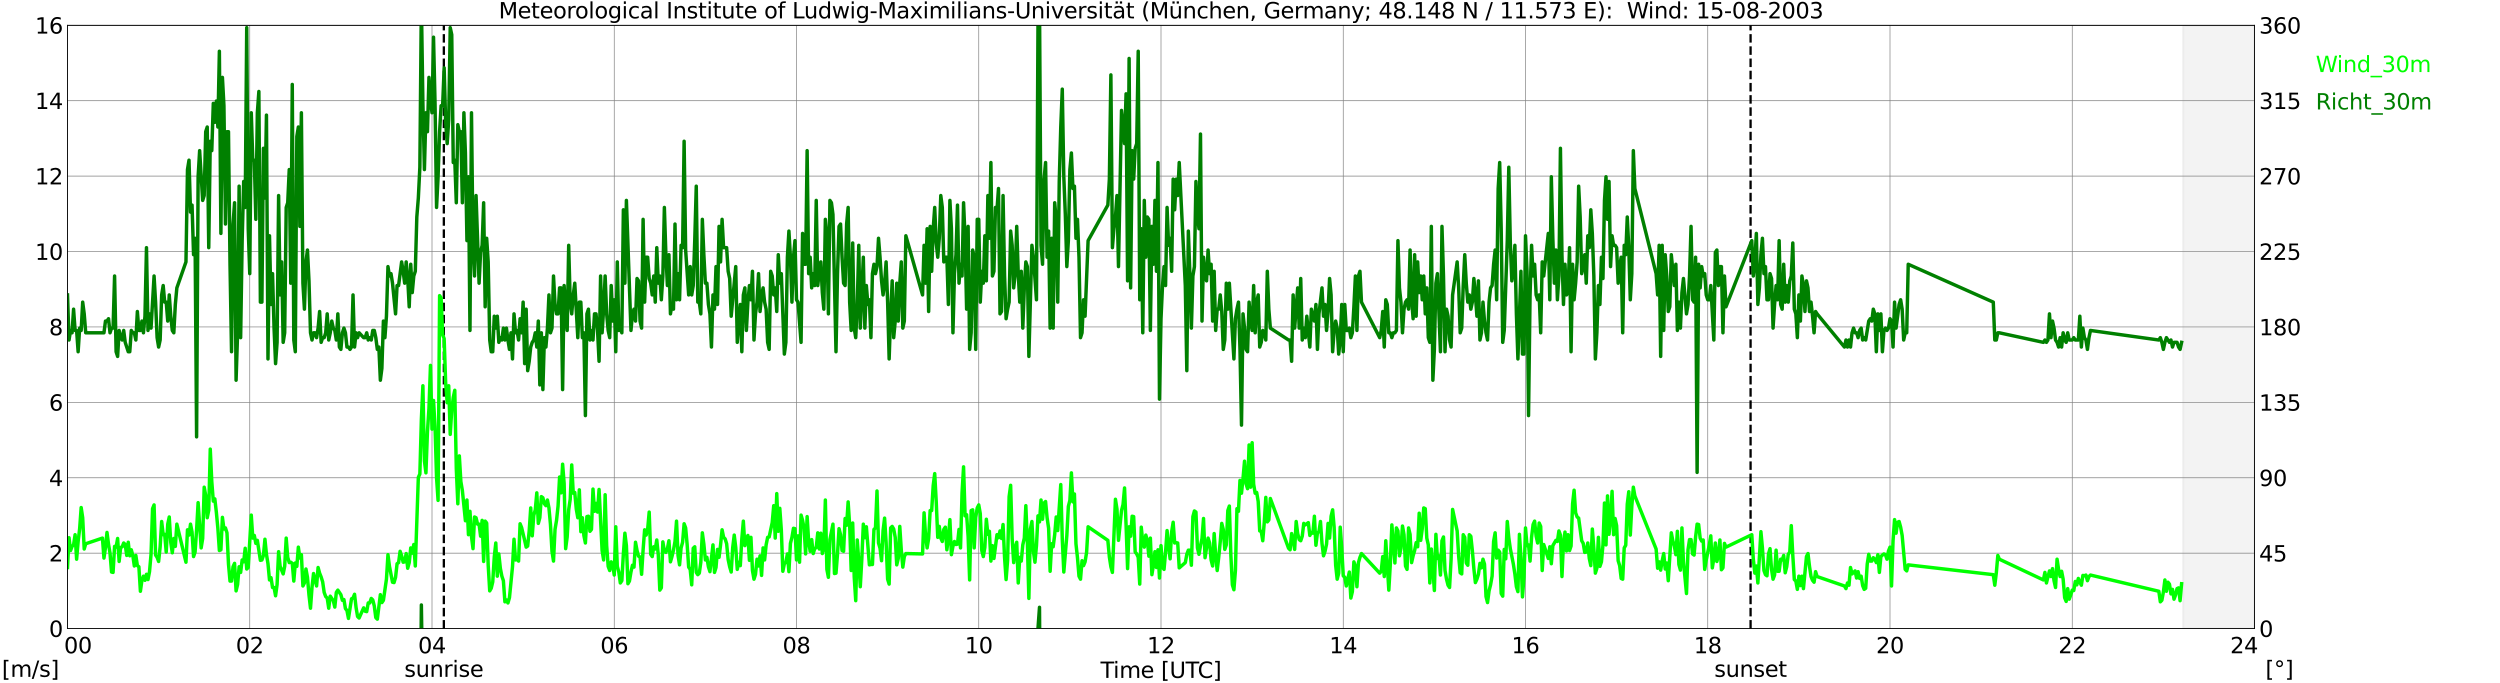 <?xml version="1.0" encoding="utf-8" standalone="no"?>
<!DOCTYPE svg PUBLIC "-//W3C//DTD SVG 1.1//EN"
  "http://www.w3.org/Graphics/SVG/1.1/DTD/svg11.dtd">
<svg xmlns:xlink="http://www.w3.org/1999/xlink" width="1085.4pt" height="296.64pt" viewBox="0 0 1085.4 296.64" xmlns="http://www.w3.org/2000/svg" version="1.1">
 <defs>
  <style type="text/css">*{stroke-linejoin: round; stroke-linecap: butt}</style>
 </defs>
 <g id="figure_1">
  <g id="patch_1">
   <path d="M 0 296.64 
L 1085.4 296.64 
L 1085.4 0 
L 0 0 
z
" style="fill: #ffffff"/>
  </g>
  <g id="axes_1">
   <g id="patch_2">
    <path d="M 29.306 272.909 
L 978.814 272.909 
L 978.814 10.976 
L 29.306 10.976 
z
" style="fill: #ffffff"/>
   </g>
   <g id="patch_3">
    <path d="M 947.823 272.909 
L 978.814 272.909 
L 978.814 10.976 
L 947.823 10.976 
z
" clip-path="url(#p13e86c63c3)" style="fill: #d3d3d3; opacity: 0.25; stroke: #d3d3d3; stroke-linejoin: miter"/>
   </g>
   <g id="matplotlib.axis_1">
    <g id="xtick_1">
     <g id="line2d_1">
      <path d="M 29.306 272.909 
L 29.306 10.976 
" clip-path="url(#p13e86c63c3)" style="fill: none; stroke: #808080; stroke-width: 0.3; stroke-linecap: square"/>
     </g>
     <g id="line2d_2"/>
     <g id="text_1">
      <!--    00 -->
      <g transform="translate(18.733 283.627) scale(0.095 -0.095)">
       <defs>
        <path id="DejaVuSans-20" transform="scale(0.016)"/>
        <path id="DejaVuSans-30" d="M 2034 4250 
Q 1547 4250 1301 3770 
Q 1056 3291 1056 2328 
Q 1056 1369 1301 889 
Q 1547 409 2034 409 
Q 2525 409 2770 889 
Q 3016 1369 3016 2328 
Q 3016 3291 2770 3770 
Q 2525 4250 2034 4250 
z
M 2034 4750 
Q 2819 4750 3233 4129 
Q 3647 3509 3647 2328 
Q 3647 1150 3233 529 
Q 2819 -91 2034 -91 
Q 1250 -91 836 529 
Q 422 1150 422 2328 
Q 422 3509 836 4129 
Q 1250 4750 2034 4750 
z
" transform="scale(0.016)"/>
       </defs>
       <use xlink:href="#DejaVuSans-20"/>
       <use xlink:href="#DejaVuSans-20" transform="translate(31.787 0)"/>
       <use xlink:href="#DejaVuSans-20" transform="translate(63.574 0)"/>
       <use xlink:href="#DejaVuSans-30" transform="translate(95.361 0)"/>
       <use xlink:href="#DejaVuSans-30" transform="translate(158.984 0)"/>
      </g>
     </g>
    </g>
    <g id="xtick_2">
     <g id="line2d_3">
      <path d="M 108.431 272.909 
L 108.431 10.976 
" clip-path="url(#p13e86c63c3)" style="fill: none; stroke: #808080; stroke-width: 0.3; stroke-linecap: square"/>
     </g>
     <g id="line2d_4"/>
     <g id="text_2">
      <!-- 02 -->
      <g transform="translate(102.387 283.627) scale(0.095 -0.095)">
       <defs>
        <path id="DejaVuSans-32" d="M 1228 531 
L 3431 531 
L 3431 0 
L 469 0 
L 469 531 
Q 828 903 1448 1529 
Q 2069 2156 2228 2338 
Q 2531 2678 2651 2914 
Q 2772 3150 2772 3378 
Q 2772 3750 2511 3984 
Q 2250 4219 1831 4219 
Q 1534 4219 1204 4116 
Q 875 4013 500 3803 
L 500 4441 
Q 881 4594 1212 4672 
Q 1544 4750 1819 4750 
Q 2544 4750 2975 4387 
Q 3406 4025 3406 3419 
Q 3406 3131 3298 2873 
Q 3191 2616 2906 2266 
Q 2828 2175 2409 1742 
Q 1991 1309 1228 531 
z
" transform="scale(0.016)"/>
       </defs>
       <use xlink:href="#DejaVuSans-30"/>
       <use xlink:href="#DejaVuSans-32" transform="translate(63.623 0)"/>
      </g>
     </g>
    </g>
    <g id="xtick_3">
     <g id="line2d_5">
      <path d="M 187.557 272.909 
L 187.557 10.976 
" clip-path="url(#p13e86c63c3)" style="fill: none; stroke: #808080; stroke-width: 0.3; stroke-linecap: square"/>
     </g>
     <g id="line2d_6"/>
     <g id="text_3">
      <!-- 04 -->
      <g transform="translate(181.513 283.627) scale(0.095 -0.095)">
       <defs>
        <path id="DejaVuSans-34" d="M 2419 4116 
L 825 1625 
L 2419 1625 
L 2419 4116 
z
M 2253 4666 
L 3047 4666 
L 3047 1625 
L 3713 1625 
L 3713 1100 
L 3047 1100 
L 3047 0 
L 2419 0 
L 2419 1100 
L 313 1100 
L 313 1709 
L 2253 4666 
z
" transform="scale(0.016)"/>
       </defs>
       <use xlink:href="#DejaVuSans-30"/>
       <use xlink:href="#DejaVuSans-34" transform="translate(63.623 0)"/>
      </g>
     </g>
    </g>
    <g id="xtick_4">
     <g id="line2d_7">
      <path d="M 266.683 272.909 
L 266.683 10.976 
" clip-path="url(#p13e86c63c3)" style="fill: none; stroke: #808080; stroke-width: 0.3; stroke-linecap: square"/>
     </g>
     <g id="line2d_8"/>
     <g id="text_4">
      <!-- 06 -->
      <g transform="translate(260.638 283.627) scale(0.095 -0.095)">
       <defs>
        <path id="DejaVuSans-36" d="M 2113 2584 
Q 1688 2584 1439 2293 
Q 1191 2003 1191 1497 
Q 1191 994 1439 701 
Q 1688 409 2113 409 
Q 2538 409 2786 701 
Q 3034 994 3034 1497 
Q 3034 2003 2786 2293 
Q 2538 2584 2113 2584 
z
M 3366 4563 
L 3366 3988 
Q 3128 4100 2886 4159 
Q 2644 4219 2406 4219 
Q 1781 4219 1451 3797 
Q 1122 3375 1075 2522 
Q 1259 2794 1537 2939 
Q 1816 3084 2150 3084 
Q 2853 3084 3261 2657 
Q 3669 2231 3669 1497 
Q 3669 778 3244 343 
Q 2819 -91 2113 -91 
Q 1303 -91 875 529 
Q 447 1150 447 2328 
Q 447 3434 972 4092 
Q 1497 4750 2381 4750 
Q 2619 4750 2861 4703 
Q 3103 4656 3366 4563 
z
" transform="scale(0.016)"/>
       </defs>
       <use xlink:href="#DejaVuSans-30"/>
       <use xlink:href="#DejaVuSans-36" transform="translate(63.623 0)"/>
      </g>
     </g>
    </g>
    <g id="xtick_5">
     <g id="line2d_9">
      <path d="M 345.808 272.909 
L 345.808 10.976 
" clip-path="url(#p13e86c63c3)" style="fill: none; stroke: #808080; stroke-width: 0.3; stroke-linecap: square"/>
     </g>
     <g id="line2d_10"/>
     <g id="text_5">
      <!-- 08 -->
      <g transform="translate(339.764 283.627) scale(0.095 -0.095)">
       <defs>
        <path id="DejaVuSans-38" d="M 2034 2216 
Q 1584 2216 1326 1975 
Q 1069 1734 1069 1313 
Q 1069 891 1326 650 
Q 1584 409 2034 409 
Q 2484 409 2743 651 
Q 3003 894 3003 1313 
Q 3003 1734 2745 1975 
Q 2488 2216 2034 2216 
z
M 1403 2484 
Q 997 2584 770 2862 
Q 544 3141 544 3541 
Q 544 4100 942 4425 
Q 1341 4750 2034 4750 
Q 2731 4750 3128 4425 
Q 3525 4100 3525 3541 
Q 3525 3141 3298 2862 
Q 3072 2584 2669 2484 
Q 3125 2378 3379 2068 
Q 3634 1759 3634 1313 
Q 3634 634 3220 271 
Q 2806 -91 2034 -91 
Q 1263 -91 848 271 
Q 434 634 434 1313 
Q 434 1759 690 2068 
Q 947 2378 1403 2484 
z
M 1172 3481 
Q 1172 3119 1398 2916 
Q 1625 2713 2034 2713 
Q 2441 2713 2670 2916 
Q 2900 3119 2900 3481 
Q 2900 3844 2670 4047 
Q 2441 4250 2034 4250 
Q 1625 4250 1398 4047 
Q 1172 3844 1172 3481 
z
" transform="scale(0.016)"/>
       </defs>
       <use xlink:href="#DejaVuSans-30"/>
       <use xlink:href="#DejaVuSans-38" transform="translate(63.623 0)"/>
      </g>
     </g>
    </g>
    <g id="xtick_6">
     <g id="line2d_11">
      <path d="M 424.934 272.909 
L 424.934 10.976 
" clip-path="url(#p13e86c63c3)" style="fill: none; stroke: #808080; stroke-width: 0.3; stroke-linecap: square"/>
     </g>
     <g id="line2d_12"/>
     <g id="text_6">
      <!-- 10 -->
      <g transform="translate(418.89 283.627) scale(0.095 -0.095)">
       <defs>
        <path id="DejaVuSans-31" d="M 794 531 
L 1825 531 
L 1825 4091 
L 703 3866 
L 703 4441 
L 1819 4666 
L 2450 4666 
L 2450 531 
L 3481 531 
L 3481 0 
L 794 0 
L 794 531 
z
" transform="scale(0.016)"/>
       </defs>
       <use xlink:href="#DejaVuSans-31"/>
       <use xlink:href="#DejaVuSans-30" transform="translate(63.623 0)"/>
      </g>
     </g>
    </g>
    <g id="xtick_7">
     <g id="line2d_13">
      <path d="M 504.06 272.909 
L 504.06 10.976 
" clip-path="url(#p13e86c63c3)" style="fill: none; stroke: #808080; stroke-width: 0.3; stroke-linecap: square"/>
     </g>
     <g id="line2d_14"/>
     <g id="text_7">
      <!-- 12 -->
      <g transform="translate(498.015 283.627) scale(0.095 -0.095)">
       <use xlink:href="#DejaVuSans-31"/>
       <use xlink:href="#DejaVuSans-32" transform="translate(63.623 0)"/>
      </g>
     </g>
    </g>
    <g id="xtick_8">
     <g id="line2d_15">
      <path d="M 583.185 272.909 
L 583.185 10.976 
" clip-path="url(#p13e86c63c3)" style="fill: none; stroke: #808080; stroke-width: 0.3; stroke-linecap: square"/>
     </g>
     <g id="line2d_16"/>
     <g id="text_8">
      <!-- 14 -->
      <g transform="translate(577.141 283.627) scale(0.095 -0.095)">
       <use xlink:href="#DejaVuSans-31"/>
       <use xlink:href="#DejaVuSans-34" transform="translate(63.623 0)"/>
      </g>
     </g>
    </g>
    <g id="xtick_9">
     <g id="line2d_17">
      <path d="M 662.311 272.909 
L 662.311 10.976 
" clip-path="url(#p13e86c63c3)" style="fill: none; stroke: #808080; stroke-width: 0.3; stroke-linecap: square"/>
     </g>
     <g id="line2d_18"/>
     <g id="text_9">
      <!-- 16 -->
      <g transform="translate(656.267 283.627) scale(0.095 -0.095)">
       <use xlink:href="#DejaVuSans-31"/>
       <use xlink:href="#DejaVuSans-36" transform="translate(63.623 0)"/>
      </g>
     </g>
    </g>
    <g id="xtick_10">
     <g id="line2d_19">
      <path d="M 741.437 272.909 
L 741.437 10.976 
" clip-path="url(#p13e86c63c3)" style="fill: none; stroke: #808080; stroke-width: 0.3; stroke-linecap: square"/>
     </g>
     <g id="line2d_20"/>
     <g id="text_10">
      <!-- 18 -->
      <g transform="translate(735.392 283.627) scale(0.095 -0.095)">
       <use xlink:href="#DejaVuSans-31"/>
       <use xlink:href="#DejaVuSans-38" transform="translate(63.623 0)"/>
      </g>
     </g>
    </g>
    <g id="xtick_11">
     <g id="line2d_21">
      <path d="M 820.562 272.909 
L 820.562 10.976 
" clip-path="url(#p13e86c63c3)" style="fill: none; stroke: #808080; stroke-width: 0.3; stroke-linecap: square"/>
     </g>
     <g id="line2d_22"/>
     <g id="text_11">
      <!-- 20 -->
      <g transform="translate(814.518 283.627) scale(0.095 -0.095)">
       <use xlink:href="#DejaVuSans-32"/>
       <use xlink:href="#DejaVuSans-30" transform="translate(63.623 0)"/>
      </g>
     </g>
    </g>
    <g id="xtick_12">
     <g id="line2d_23">
      <path d="M 899.688 272.909 
L 899.688 10.976 
" clip-path="url(#p13e86c63c3)" style="fill: none; stroke: #808080; stroke-width: 0.3; stroke-linecap: square"/>
     </g>
     <g id="line2d_24"/>
     <g id="text_12">
      <!-- 22 -->
      <g transform="translate(893.644 283.627) scale(0.095 -0.095)">
       <use xlink:href="#DejaVuSans-32"/>
       <use xlink:href="#DejaVuSans-32" transform="translate(63.623 0)"/>
      </g>
     </g>
    </g>
    <g id="xtick_13">
     <g id="line2d_25">
      <path d="M 978.814 272.909 
L 978.814 10.976 
" clip-path="url(#p13e86c63c3)" style="fill: none; stroke: #808080; stroke-width: 0.3; stroke-linecap: square"/>
     </g>
     <g id="line2d_26"/>
     <g id="text_13">
      <!-- 24    -->
      <g transform="translate(968.241 283.627) scale(0.095 -0.095)">
       <use xlink:href="#DejaVuSans-32"/>
       <use xlink:href="#DejaVuSans-34" transform="translate(63.623 0)"/>
       <use xlink:href="#DejaVuSans-20" transform="translate(127.246 0)"/>
       <use xlink:href="#DejaVuSans-20" transform="translate(159.033 0)"/>
       <use xlink:href="#DejaVuSans-20" transform="translate(190.82 0)"/>
      </g>
     </g>
    </g>
    <g id="text_14">
     <!-- Time [UTC] -->
     <g transform="translate(477.806 294.322) scale(0.095 -0.095)">
      <defs>
       <path id="DejaVuSans-54" d="M -19 4666 
L 3928 4666 
L 3928 4134 
L 2272 4134 
L 2272 0 
L 1638 0 
L 1638 4134 
L -19 4134 
L -19 4666 
z
" transform="scale(0.016)"/>
       <path id="DejaVuSans-69" d="M 603 3500 
L 1178 3500 
L 1178 0 
L 603 0 
L 603 3500 
z
M 603 4863 
L 1178 4863 
L 1178 4134 
L 603 4134 
L 603 4863 
z
" transform="scale(0.016)"/>
       <path id="DejaVuSans-6d" d="M 3328 2828 
Q 3544 3216 3844 3400 
Q 4144 3584 4550 3584 
Q 5097 3584 5394 3201 
Q 5691 2819 5691 2113 
L 5691 0 
L 5113 0 
L 5113 2094 
Q 5113 2597 4934 2840 
Q 4756 3084 4391 3084 
Q 3944 3084 3684 2787 
Q 3425 2491 3425 1978 
L 3425 0 
L 2847 0 
L 2847 2094 
Q 2847 2600 2669 2842 
Q 2491 3084 2119 3084 
Q 1678 3084 1418 2786 
Q 1159 2488 1159 1978 
L 1159 0 
L 581 0 
L 581 3500 
L 1159 3500 
L 1159 2956 
Q 1356 3278 1631 3431 
Q 1906 3584 2284 3584 
Q 2666 3584 2933 3390 
Q 3200 3197 3328 2828 
z
" transform="scale(0.016)"/>
       <path id="DejaVuSans-65" d="M 3597 1894 
L 3597 1613 
L 953 1613 
Q 991 1019 1311 708 
Q 1631 397 2203 397 
Q 2534 397 2845 478 
Q 3156 559 3463 722 
L 3463 178 
Q 3153 47 2828 -22 
Q 2503 -91 2169 -91 
Q 1331 -91 842 396 
Q 353 884 353 1716 
Q 353 2575 817 3079 
Q 1281 3584 2069 3584 
Q 2775 3584 3186 3129 
Q 3597 2675 3597 1894 
z
M 3022 2063 
Q 3016 2534 2758 2815 
Q 2500 3097 2075 3097 
Q 1594 3097 1305 2825 
Q 1016 2553 972 2059 
L 3022 2063 
z
" transform="scale(0.016)"/>
       <path id="DejaVuSans-5b" d="M 550 4863 
L 1875 4863 
L 1875 4416 
L 1125 4416 
L 1125 -397 
L 1875 -397 
L 1875 -844 
L 550 -844 
L 550 4863 
z
" transform="scale(0.016)"/>
       <path id="DejaVuSans-55" d="M 556 4666 
L 1191 4666 
L 1191 1831 
Q 1191 1081 1462 751 
Q 1734 422 2344 422 
Q 2950 422 3222 751 
Q 3494 1081 3494 1831 
L 3494 4666 
L 4128 4666 
L 4128 1753 
Q 4128 841 3676 375 
Q 3225 -91 2344 -91 
Q 1459 -91 1007 375 
Q 556 841 556 1753 
L 556 4666 
z
" transform="scale(0.016)"/>
       <path id="DejaVuSans-43" d="M 4122 4306 
L 4122 3641 
Q 3803 3938 3442 4084 
Q 3081 4231 2675 4231 
Q 1875 4231 1450 3742 
Q 1025 3253 1025 2328 
Q 1025 1406 1450 917 
Q 1875 428 2675 428 
Q 3081 428 3442 575 
Q 3803 722 4122 1019 
L 4122 359 
Q 3791 134 3420 21 
Q 3050 -91 2638 -91 
Q 1578 -91 968 557 
Q 359 1206 359 2328 
Q 359 3453 968 4101 
Q 1578 4750 2638 4750 
Q 3056 4750 3426 4639 
Q 3797 4528 4122 4306 
z
" transform="scale(0.016)"/>
       <path id="DejaVuSans-5d" d="M 1947 4863 
L 1947 -844 
L 622 -844 
L 622 -397 
L 1369 -397 
L 1369 4416 
L 622 4416 
L 622 4863 
L 1947 4863 
z
" transform="scale(0.016)"/>
      </defs>
      <use xlink:href="#DejaVuSans-54"/>
      <use xlink:href="#DejaVuSans-69" transform="translate(57.959 0)"/>
      <use xlink:href="#DejaVuSans-6d" transform="translate(85.742 0)"/>
      <use xlink:href="#DejaVuSans-65" transform="translate(183.154 0)"/>
      <use xlink:href="#DejaVuSans-20" transform="translate(244.678 0)"/>
      <use xlink:href="#DejaVuSans-5b" transform="translate(276.465 0)"/>
      <use xlink:href="#DejaVuSans-55" transform="translate(315.479 0)"/>
      <use xlink:href="#DejaVuSans-54" transform="translate(388.672 0)"/>
      <use xlink:href="#DejaVuSans-43" transform="translate(443.881 0)"/>
      <use xlink:href="#DejaVuSans-5d" transform="translate(513.705 0)"/>
     </g>
    </g>
   </g>
   <g id="matplotlib.axis_2">
    <g id="ytick_1">
     <g id="line2d_27">
      <path d="M 29.306 272.909 
L 978.814 272.909 
" clip-path="url(#p13e86c63c3)" style="fill: none; stroke: #808080; stroke-width: 0.3; stroke-linecap: square"/>
     </g>
     <g id="line2d_28"/>
     <g id="text_15">
      <!-- 0 -->
      <g transform="translate(21.261 276.518) scale(0.095 -0.095)">
       <use xlink:href="#DejaVuSans-30"/>
      </g>
     </g>
    </g>
    <g id="ytick_2">
     <g id="line2d_29">
      <path d="M 29.306 240.167 
L 978.814 240.167 
" clip-path="url(#p13e86c63c3)" style="fill: none; stroke: #808080; stroke-width: 0.3; stroke-linecap: square"/>
     </g>
     <g id="line2d_30"/>
     <g id="text_16">
      <!-- 2 -->
      <g transform="translate(21.261 243.776) scale(0.095 -0.095)">
       <use xlink:href="#DejaVuSans-32"/>
      </g>
     </g>
    </g>
    <g id="ytick_3">
     <g id="line2d_31">
      <path d="M 29.306 207.426 
L 978.814 207.426 
" clip-path="url(#p13e86c63c3)" style="fill: none; stroke: #808080; stroke-width: 0.3; stroke-linecap: square"/>
     </g>
     <g id="line2d_32"/>
     <g id="text_17">
      <!-- 4 -->
      <g transform="translate(21.261 211.035) scale(0.095 -0.095)">
       <use xlink:href="#DejaVuSans-34"/>
      </g>
     </g>
    </g>
    <g id="ytick_4">
     <g id="line2d_33">
      <path d="M 29.306 174.684 
L 978.814 174.684 
" clip-path="url(#p13e86c63c3)" style="fill: none; stroke: #808080; stroke-width: 0.3; stroke-linecap: square"/>
     </g>
     <g id="line2d_34"/>
     <g id="text_18">
      <!-- 6 -->
      <g transform="translate(21.261 178.293) scale(0.095 -0.095)">
       <use xlink:href="#DejaVuSans-36"/>
      </g>
     </g>
    </g>
    <g id="ytick_5">
     <g id="line2d_35">
      <path d="M 29.306 141.942 
L 978.814 141.942 
" clip-path="url(#p13e86c63c3)" style="fill: none; stroke: #808080; stroke-width: 0.3; stroke-linecap: square"/>
     </g>
     <g id="line2d_36"/>
     <g id="text_19">
      <!-- 8 -->
      <g transform="translate(21.261 145.551) scale(0.095 -0.095)">
       <use xlink:href="#DejaVuSans-38"/>
      </g>
     </g>
    </g>
    <g id="ytick_6">
     <g id="line2d_37">
      <path d="M 29.306 109.201 
L 978.814 109.201 
" clip-path="url(#p13e86c63c3)" style="fill: none; stroke: #808080; stroke-width: 0.3; stroke-linecap: square"/>
     </g>
     <g id="line2d_38"/>
     <g id="text_20">
      <!-- 10 -->
      <g transform="translate(15.217 112.81) scale(0.095 -0.095)">
       <use xlink:href="#DejaVuSans-31"/>
       <use xlink:href="#DejaVuSans-30" transform="translate(63.623 0)"/>
      </g>
     </g>
    </g>
    <g id="ytick_7">
     <g id="line2d_39">
      <path d="M 29.306 76.459 
L 978.814 76.459 
" clip-path="url(#p13e86c63c3)" style="fill: none; stroke: #808080; stroke-width: 0.3; stroke-linecap: square"/>
     </g>
     <g id="line2d_40"/>
     <g id="text_21">
      <!-- 12 -->
      <g transform="translate(15.217 80.068) scale(0.095 -0.095)">
       <use xlink:href="#DejaVuSans-31"/>
       <use xlink:href="#DejaVuSans-32" transform="translate(63.623 0)"/>
      </g>
     </g>
    </g>
    <g id="ytick_8">
     <g id="line2d_41">
      <path d="M 29.306 43.717 
L 978.814 43.717 
" clip-path="url(#p13e86c63c3)" style="fill: none; stroke: #808080; stroke-width: 0.3; stroke-linecap: square"/>
     </g>
     <g id="line2d_42"/>
     <g id="text_22">
      <!-- 14 -->
      <g transform="translate(15.217 47.327) scale(0.095 -0.095)">
       <use xlink:href="#DejaVuSans-31"/>
       <use xlink:href="#DejaVuSans-34" transform="translate(63.623 0)"/>
      </g>
     </g>
    </g>
    <g id="ytick_9">
     <g id="line2d_43">
      <path d="M 29.306 10.976 
L 978.814 10.976 
" clip-path="url(#p13e86c63c3)" style="fill: none; stroke: #808080; stroke-width: 0.3; stroke-linecap: square"/>
     </g>
     <g id="line2d_44"/>
     <g id="text_23">
      <!-- 16 -->
      <g transform="translate(15.217 14.585) scale(0.095 -0.095)">
       <use xlink:href="#DejaVuSans-31"/>
       <use xlink:href="#DejaVuSans-36" transform="translate(63.623 0)"/>
      </g>
     </g>
    </g>
   </g>
   <g id="line2d_45">
    <path d="M 192.7 272.909 
L 192.7 10.976 
" clip-path="url(#p13e86c63c3)" style="fill: none; stroke-dasharray: 3.7,1.6; stroke-dashoffset: 0; stroke: #000000"/>
   </g>
   <g id="line2d_46">
    <path d="M 760.031 272.909 
L 760.031 10.976 
" clip-path="url(#p13e86c63c3)" style="fill: none; stroke-dasharray: 3.7,1.6; stroke-dashoffset: 0; stroke: #000000"/>
   </g>
   <g id="line2d_47">
    <path d="M 29.306 246.388 
L 29.965 233.455 
L 30.625 239.021 
L 31.284 237.22 
L 31.943 236.566 
L 32.603 232.145 
L 33.262 242.786 
L 33.921 235.092 
L 34.581 229.526 
L 35.24 220.358 
L 35.9 224.779 
L 36.559 238.366 
L 37.218 236.074 
L 44.472 233.619 
L 45.131 242.295 
L 45.79 237.712 
L 46.45 231.163 
L 47.109 236.238 
L 47.768 240.167 
L 48.428 248.353 
L 49.087 248.516 
L 49.747 237.22 
L 50.406 237.548 
L 51.065 233.783 
L 51.725 243.769 
L 52.384 237.712 
L 53.043 237.384 
L 53.703 235.747 
L 54.362 236.402 
L 55.022 241.149 
L 55.681 235.42 
L 56.34 241.313 
L 57 238.694 
L 57.659 241.149 
L 58.319 245.733 
L 58.978 241.149 
L 59.637 245.57 
L 60.297 246.061 
L 60.956 256.702 
L 61.615 251.954 
L 62.275 250.153 
L 62.934 251.954 
L 63.594 249.335 
L 64.253 251.627 
L 64.912 248.189 
L 65.572 240.658 
L 66.231 220.85 
L 66.89 219.213 
L 67.55 240.986 
L 68.209 241.968 
L 68.869 243.769 
L 69.528 237.384 
L 70.187 226.416 
L 70.847 232.145 
L 71.506 231.982 
L 72.166 239.676 
L 72.825 227.562 
L 73.484 224.451 
L 74.144 235.583 
L 74.803 240.003 
L 75.462 233.783 
L 76.122 237.22 
L 76.781 227.562 
L 80.737 244.096 
L 81.397 230.017 
L 82.056 232.309 
L 82.716 227.562 
L 83.375 231 
L 84.034 241.641 
L 84.694 239.676 
L 85.353 230.017 
L 86.013 218.23 
L 87.331 237.875 
L 87.991 233.783 
L 88.65 211.518 
L 89.309 215.12 
L 89.969 224.779 
L 90.628 221.504 
L 91.288 194.984 
L 91.947 209.063 
L 92.606 217.575 
L 93.266 216.593 
L 93.925 222.323 
L 94.584 229.362 
L 95.244 239.021 
L 95.903 238.694 
L 96.563 224.615 
L 97.222 229.69 
L 97.881 229.199 
L 98.541 231.327 
L 99.2 244.915 
L 99.86 252.282 
L 100.519 252.282 
L 101.178 246.061 
L 101.838 244.587 
L 102.497 256.538 
L 103.156 253.755 
L 103.816 246.061 
L 104.475 248.516 
L 105.135 243.114 
L 105.794 243.932 
L 106.453 238.039 
L 107.113 247.043 
L 107.772 246.388 
L 109.091 223.633 
L 109.75 233.619 
L 110.41 232.473 
L 111.069 235.911 
L 111.728 234.601 
L 113.047 243.278 
L 113.707 243.114 
L 114.366 241.149 
L 115.025 234.11 
L 115.685 240.658 
L 116.344 244.751 
L 117.003 251.79 
L 117.663 250.808 
L 118.322 255.065 
L 118.982 255.065 
L 119.641 258.666 
L 120.3 253.755 
L 120.96 239.512 
L 121.619 245.897 
L 122.938 249.171 
L 123.597 245.897 
L 124.257 233.619 
L 124.916 241.968 
L 125.575 244.26 
L 126.235 244.096 
L 126.894 244.587 
L 127.553 252.282 
L 128.213 244.424 
L 128.872 245.897 
L 129.532 237.548 
L 130.191 242.295 
L 130.85 240.822 
L 131.51 254.41 
L 132.169 253.1 
L 132.829 247.043 
L 133.488 250.644 
L 134.147 258.339 
L 134.807 264.069 
L 135.466 254.901 
L 136.125 249.007 
L 137.444 254.41 
L 138.104 246.388 
L 138.763 248.844 
L 139.422 250.481 
L 140.082 252.609 
L 140.741 257.193 
L 141.4 258.994 
L 142.06 259.648 
L 142.719 264.069 
L 143.379 258.83 
L 144.697 260.794 
L 145.357 263.577 
L 146.016 257.193 
L 146.676 256.211 
L 147.994 258.175 
L 148.654 260.631 
L 149.313 260.303 
L 149.972 264.232 
L 150.632 265.051 
L 151.291 268.489 
L 152.61 259.976 
L 153.269 259.648 
L 153.929 258.011 
L 154.588 263.741 
L 155.247 267.67 
L 155.907 268.325 
L 157.885 263.905 
L 158.544 265.378 
L 159.204 265.542 
L 159.863 261.777 
L 160.523 261.777 
L 161.182 259.812 
L 161.841 260.467 
L 162.501 263.086 
L 163.16 268.161 
L 163.819 268.816 
L 165.138 258.175 
L 165.798 261.613 
L 166.457 260.631 
L 167.776 251.463 
L 168.435 240.822 
L 169.094 245.897 
L 170.413 252.773 
L 171.073 252.936 
L 171.732 250.644 
L 172.391 244.751 
L 173.051 244.26 
L 173.71 239.349 
L 174.37 241.313 
L 175.029 244.096 
L 175.688 243.932 
L 176.348 240.331 
L 177.007 246.715 
L 177.666 244.26 
L 178.326 237.875 
L 178.985 240.167 
L 179.645 236.402 
L 180.304 245.733 
L 181.623 207.262 
L 182.282 205.788 
L 182.941 182.051 
L 183.601 167.481 
L 184.26 200.059 
L 184.92 205.297 
L 185.579 187.453 
L 186.238 177.303 
L 186.898 158.64 
L 187.557 186.307 
L 188.217 173.865 
L 188.876 185.325 
L 189.535 207.426 
L 190.195 217.248 
L 190.854 128.354 
L 191.513 129.337 
L 192.173 145.38 
L 192.832 147.017 
L 193.492 166.335 
L 194.151 174.848 
L 194.81 167.481 
L 195.47 188.599 
L 196.129 178.122 
L 196.788 172.556 
L 197.448 169.445 
L 198.107 203.497 
L 198.767 218.721 
L 199.426 197.93 
L 200.085 209.063 
L 200.745 212.992 
L 202.063 226.088 
L 202.723 217.084 
L 203.382 232.145 
L 204.042 221.996 
L 204.701 232.964 
L 205.36 238.203 
L 206.02 224.451 
L 206.679 224.779 
L 207.339 227.562 
L 207.998 227.562 
L 208.657 232.8 
L 209.317 225.925 
L 209.976 243.769 
L 210.635 226.252 
L 211.295 227.071 
L 211.954 245.406 
L 212.614 256.538 
L 213.273 255.392 
L 213.932 252.609 
L 214.592 241.804 
L 215.251 235.747 
L 215.91 250.153 
L 216.57 240.495 
L 217.229 246.715 
L 217.889 250.153 
L 218.548 252.118 
L 219.207 261.286 
L 219.867 260.467 
L 220.526 261.777 
L 221.186 259.485 
L 222.504 246.061 
L 223.164 234.11 
L 223.823 243.114 
L 224.482 242.786 
L 225.142 243.605 
L 225.801 227.398 
L 226.461 229.035 
L 227.779 234.601 
L 228.439 237.548 
L 229.098 237.057 
L 229.757 230.508 
L 230.417 220.522 
L 231.076 232.637 
L 231.736 223.796 
L 232.395 221.341 
L 233.054 213.974 
L 233.714 227.234 
L 234.373 224.779 
L 235.033 215.611 
L 235.692 216.102 
L 236.351 218.721 
L 237.011 219.54 
L 237.67 217.084 
L 238.329 220.522 
L 238.989 227.725 
L 239.648 239.349 
L 240.308 243.605 
L 240.967 229.854 
L 241.626 225.925 
L 242.286 219.704 
L 242.945 207.098 
L 243.604 213.974 
L 244.264 201.532 
L 244.923 209.881 
L 245.583 238.203 
L 246.242 233.128 
L 246.901 221.341 
L 247.561 216.757 
L 248.22 201.859 
L 248.88 214.138 
L 249.539 213.81 
L 250.198 221.013 
L 250.858 224.779 
L 251.517 212.664 
L 252.176 230.836 
L 252.836 224.779 
L 253.495 232.473 
L 254.155 235.747 
L 254.814 224.287 
L 255.473 224.124 
L 256.133 230.672 
L 256.792 229.854 
L 257.451 212.337 
L 258.111 221.996 
L 258.77 218.558 
L 259.43 222.323 
L 260.089 212.5 
L 261.408 239.021 
L 262.067 243.114 
L 262.726 214.792 
L 263.386 236.893 
L 264.045 245.897 
L 264.705 247.698 
L 265.364 243.932 
L 266.023 245.406 
L 266.683 249.662 
L 267.342 228.708 
L 268.002 245.897 
L 268.661 248.353 
L 269.32 253.1 
L 269.98 252.118 
L 270.639 240.495 
L 271.298 231.491 
L 271.958 236.893 
L 272.617 253.428 
L 273.277 252.282 
L 273.936 248.353 
L 274.595 245.406 
L 275.255 246.224 
L 275.914 235.42 
L 276.573 239.021 
L 277.233 241.477 
L 277.892 241.804 
L 278.552 249.335 
L 279.211 238.694 
L 279.87 230.017 
L 280.53 232.309 
L 281.189 229.69 
L 281.849 222.323 
L 282.508 240.658 
L 283.167 241.641 
L 283.827 237.384 
L 284.486 238.366 
L 285.145 234.437 
L 285.805 240.986 
L 286.464 256.211 
L 287.124 255.228 
L 287.783 235.256 
L 288.442 239.185 
L 289.102 239.84 
L 289.761 238.203 
L 290.42 234.765 
L 291.08 243.932 
L 291.739 241.641 
L 292.399 238.857 
L 293.058 235.092 
L 293.717 226.252 
L 294.377 241.149 
L 295.036 245.242 
L 295.696 237.875 
L 296.355 235.42 
L 297.014 227.398 
L 297.674 229.199 
L 298.333 236.402 
L 298.992 246.224 
L 299.652 247.207 
L 300.311 253.919 
L 300.971 238.039 
L 301.63 237.384 
L 302.289 248.516 
L 302.949 249.499 
L 303.608 248.844 
L 304.267 244.096 
L 304.927 231.327 
L 305.586 236.238 
L 306.246 243.114 
L 306.905 241.968 
L 307.564 246.061 
L 308.224 248.189 
L 309.543 236.566 
L 310.202 248.516 
L 310.861 246.388 
L 311.521 238.53 
L 312.18 241.968 
L 312.839 236.566 
L 313.499 230.017 
L 314.158 233.291 
L 314.818 233.946 
L 315.477 236.074 
L 316.136 242.95 
L 316.796 246.061 
L 317.455 248.353 
L 318.114 237.712 
L 318.774 232.309 
L 319.433 237.712 
L 320.093 247.207 
L 320.752 244.096 
L 321.411 245.57 
L 322.071 233.946 
L 322.73 226.252 
L 323.39 236.893 
L 324.049 233.783 
L 324.708 232.473 
L 325.368 243.278 
L 326.027 233.291 
L 326.686 247.698 
L 327.346 251.463 
L 328.005 249.335 
L 328.665 242.786 
L 329.324 245.733 
L 329.983 241.313 
L 330.643 249.826 
L 331.302 237.875 
L 331.961 243.114 
L 332.621 236.566 
L 333.28 233.291 
L 333.94 233.128 
L 335.258 226.907 
L 335.918 219.54 
L 336.577 233.619 
L 337.236 214.301 
L 337.896 230.672 
L 338.555 220.686 
L 339.215 230.017 
L 339.874 248.025 
L 340.533 244.751 
L 341.193 244.096 
L 341.852 240.495 
L 342.512 248.189 
L 343.171 235.911 
L 343.83 233.291 
L 344.49 229.362 
L 345.149 229.526 
L 345.808 243.114 
L 346.468 232.637 
L 347.127 244.096 
L 347.787 223.633 
L 348.446 225.925 
L 349.105 229.362 
L 349.765 240.495 
L 350.424 224.287 
L 351.083 235.092 
L 351.743 239.349 
L 352.402 234.274 
L 353.062 240.331 
L 353.721 238.203 
L 354.38 237.712 
L 355.04 231.327 
L 355.699 238.366 
L 356.359 231.491 
L 357.018 240.331 
L 357.677 238.039 
L 358.337 217.084 
L 358.996 247.207 
L 359.655 250.644 
L 360.315 234.274 
L 361.634 227.562 
L 362.293 249.007 
L 362.952 248.844 
L 363.612 240.495 
L 364.271 229.526 
L 364.93 232.145 
L 365.59 239.021 
L 366.249 239.349 
L 366.909 225.106 
L 367.568 228.053 
L 368.227 217.903 
L 368.887 228.053 
L 369.546 247.698 
L 370.206 227.071 
L 370.865 250.481 
L 371.524 260.794 
L 372.184 234.437 
L 372.843 243.769 
L 373.502 254.737 
L 374.162 242.786 
L 374.821 227.562 
L 375.481 233.455 
L 376.14 228.708 
L 377.459 245.242 
L 378.118 245.078 
L 378.777 245.078 
L 379.437 229.854 
L 380.096 229.199 
L 380.756 213.155 
L 381.415 235.747 
L 382.074 238.039 
L 382.734 243.441 
L 383.393 230.345 
L 384.053 224.942 
L 384.712 235.42 
L 385.371 251.463 
L 386.031 253.591 
L 386.69 229.199 
L 387.349 228.544 
L 388.009 229.69 
L 388.668 233.291 
L 389.328 245.242 
L 389.987 242.459 
L 390.646 228.544 
L 391.306 238.857 
L 391.965 246.224 
L 392.624 241.641 
L 393.284 240.331 
L 400.537 240.495 
L 401.196 222.65 
L 401.856 232.637 
L 402.515 237.875 
L 403.175 233.783 
L 403.834 221.668 
L 404.493 221.668 
L 405.153 210.863 
L 405.812 205.625 
L 406.471 217.739 
L 407.131 233.291 
L 407.79 228.544 
L 408.45 233.619 
L 409.109 235.092 
L 409.768 229.854 
L 410.428 228.871 
L 411.087 238.694 
L 411.746 233.783 
L 412.406 225.597 
L 413.065 240.822 
L 413.725 237.22 
L 414.384 235.092 
L 415.043 236.402 
L 415.703 236.238 
L 416.362 229.854 
L 417.022 237.875 
L 417.681 213.974 
L 418.34 202.678 
L 419 223.96 
L 419.659 223.469 
L 420.318 232.8 
L 420.978 251.79 
L 421.637 221.668 
L 422.297 221.341 
L 422.956 237.875 
L 423.615 224.615 
L 424.275 220.522 
L 424.934 219.213 
L 425.593 222.978 
L 426.253 239.021 
L 426.912 241.641 
L 427.572 237.712 
L 428.231 225.433 
L 428.89 231.982 
L 429.55 230.672 
L 430.209 243.605 
L 430.869 236.893 
L 431.528 242.459 
L 432.847 232.145 
L 433.506 233.455 
L 434.165 230.508 
L 434.825 233.783 
L 435.484 227.725 
L 436.144 242.132 
L 436.803 251.627 
L 437.462 243.278 
L 438.122 215.611 
L 438.781 210.7 
L 439.44 233.783 
L 440.1 244.26 
L 440.759 237.712 
L 441.419 235.42 
L 442.078 253.1 
L 442.737 241.968 
L 443.397 243.605 
L 444.056 236.566 
L 444.716 233.619 
L 445.375 219.54 
L 446.034 235.256 
L 446.694 259.812 
L 447.353 229.69 
L 448.012 226.416 
L 448.672 239.512 
L 449.331 244.096 
L 449.991 236.893 
L 450.65 223.96 
L 451.309 226.579 
L 451.969 217.084 
L 452.628 225.433 
L 453.287 218.394 
L 453.947 217.739 
L 454.606 224.779 
L 455.266 229.362 
L 455.925 248.025 
L 456.584 236.074 
L 457.244 237.384 
L 457.903 232.145 
L 458.563 224.451 
L 459.222 230.345 
L 460.541 210.372 
L 461.2 234.11 
L 461.859 248.353 
L 463.178 232.473 
L 463.838 219.867 
L 464.497 217.248 
L 465.156 205.297 
L 465.816 217.903 
L 466.475 214.465 
L 467.134 236.074 
L 467.794 242.132 
L 468.453 250.153 
L 469.113 251.463 
L 469.772 243.441 
L 470.431 245.57 
L 471.091 243.932 
L 471.75 239.84 
L 472.409 228.708 
L 480.981 234.601 
L 481.641 241.804 
L 482.3 246.061 
L 482.96 248.516 
L 484.278 216.757 
L 484.938 221.013 
L 485.597 234.601 
L 486.916 221.668 
L 487.575 219.049 
L 488.235 211.846 
L 488.894 227.889 
L 489.553 246.879 
L 490.213 228.708 
L 490.872 232.8 
L 491.532 224.124 
L 492.191 224.287 
L 492.85 239.676 
L 493.51 240.495 
L 494.169 241.968 
L 494.828 253.591 
L 495.488 228.871 
L 496.147 235.42 
L 496.807 237.548 
L 497.466 232.309 
L 498.125 234.601 
L 498.785 241.477 
L 499.444 233.619 
L 500.103 249.499 
L 500.763 245.406 
L 501.422 239.512 
L 502.082 246.388 
L 502.741 238.694 
L 503.4 250.972 
L 504.06 236.893 
L 504.719 246.388 
L 505.379 247.207 
L 506.038 239.676 
L 506.697 230.345 
L 507.357 237.22 
L 508.016 242.623 
L 508.675 231 
L 509.335 226.743 
L 509.994 235.747 
L 510.654 235.583 
L 511.313 235.747 
L 511.972 246.552 
L 514.61 244.26 
L 515.269 240.658 
L 515.929 238.857 
L 516.588 238.857 
L 517.247 245.406 
L 517.907 224.287 
L 518.566 221.832 
L 519.226 222.323 
L 519.885 237.875 
L 520.544 240.658 
L 521.204 236.893 
L 521.863 233.783 
L 522.522 225.106 
L 523.182 242.132 
L 524.501 233.619 
L 525.16 235.747 
L 525.819 243.114 
L 526.479 245.733 
L 527.138 231.654 
L 527.797 241.149 
L 528.457 247.698 
L 529.116 241.968 
L 529.776 235.256 
L 530.435 227.234 
L 531.094 229.854 
L 531.754 238.53 
L 532.413 236.566 
L 533.073 221.668 
L 533.732 219.704 
L 534.391 241.149 
L 535.051 253.919 
L 535.71 256.047 
L 536.369 247.698 
L 537.029 220.85 
L 537.688 221.996 
L 538.348 208.571 
L 539.007 214.138 
L 539.666 207.753 
L 540.326 200.222 
L 540.985 210.045 
L 541.644 212.173 
L 542.304 193.183 
L 542.963 211.518 
L 543.623 192.201 
L 544.282 210.209 
L 544.941 214.138 
L 545.601 213.81 
L 546.26 217.739 
L 546.919 230.508 
L 547.579 230.672 
L 548.238 234.765 
L 548.898 226.743 
L 549.557 215.938 
L 550.216 226.579 
L 550.876 225.761 
L 551.535 216.429 
L 559.448 238.039 
L 560.107 238.694 
L 560.766 231.654 
L 561.426 234.274 
L 562.085 238.53 
L 562.745 226.416 
L 563.404 231.654 
L 564.063 234.274 
L 564.723 234.765 
L 565.382 232.8 
L 566.042 227.234 
L 566.701 227.889 
L 568.02 226.907 
L 568.679 232.473 
L 569.338 231.163 
L 569.998 231.491 
L 570.657 224.124 
L 571.317 236.729 
L 571.976 231.327 
L 572.635 230.836 
L 573.295 226.416 
L 573.954 235.911 
L 574.613 241.313 
L 575.273 239.349 
L 575.932 236.238 
L 576.592 227.234 
L 577.251 233.619 
L 577.91 224.124 
L 578.57 221.341 
L 579.229 228.871 
L 579.889 245.406 
L 580.548 251.463 
L 581.207 248.844 
L 581.867 228.871 
L 582.526 237.875 
L 583.185 249.99 
L 583.845 250.644 
L 584.504 254.41 
L 585.823 248.353 
L 586.482 259.648 
L 587.142 256.865 
L 587.801 243.932 
L 588.46 245.897 
L 589.12 254.737 
L 589.779 244.26 
L 590.439 241.968 
L 591.098 240.331 
L 599.011 248.844 
L 599.67 248.025 
L 600.329 241.641 
L 600.989 250.317 
L 601.648 234.765 
L 602.967 256.211 
L 603.626 244.751 
L 604.286 227.889 
L 605.604 244.424 
L 606.264 229.199 
L 606.923 230.508 
L 607.582 241.313 
L 608.242 238.039 
L 608.901 228.38 
L 609.561 232.145 
L 610.22 245.733 
L 610.879 247.207 
L 611.539 229.199 
L 612.198 231.982 
L 612.858 244.26 
L 613.517 241.313 
L 614.176 239.021 
L 614.836 235.583 
L 615.495 237.384 
L 616.154 222.814 
L 616.814 234.601 
L 617.473 229.69 
L 618.133 220.522 
L 618.792 220.85 
L 619.451 233.619 
L 620.111 236.566 
L 620.77 253.1 
L 621.429 238.366 
L 622.748 256.374 
L 623.408 231.982 
L 624.067 242.459 
L 624.726 241.313 
L 625.386 249.662 
L 626.045 234.765 
L 626.705 233.128 
L 627.364 247.698 
L 628.023 251.463 
L 628.683 254.082 
L 629.342 255.065 
L 630.001 242.95 
L 630.661 221.177 
L 632.639 230.508 
L 633.298 241.477 
L 633.958 248.68 
L 634.617 249.171 
L 635.276 232.145 
L 635.936 233.291 
L 636.595 244.424 
L 637.255 245.406 
L 637.914 232.145 
L 638.573 232.8 
L 639.233 239.021 
L 639.892 246.879 
L 640.552 252.936 
L 641.211 251.463 
L 641.87 249.335 
L 642.53 244.587 
L 643.189 246.552 
L 643.848 242.786 
L 644.508 244.915 
L 645.167 258.994 
L 645.827 261.613 
L 646.486 256.538 
L 647.145 253.919 
L 647.805 250.153 
L 648.464 235.092 
L 649.123 231.327 
L 649.783 242.295 
L 650.442 238.857 
L 651.102 239.676 
L 651.761 257.684 
L 652.42 258.83 
L 653.08 238.53 
L 653.739 242.623 
L 654.399 226.416 
L 655.058 233.455 
L 655.717 238.203 
L 657.036 244.915 
L 657.695 249.171 
L 658.355 254.737 
L 659.014 256.865 
L 659.674 231.982 
L 660.333 241.804 
L 660.992 259.157 
L 661.652 250.644 
L 662.311 229.199 
L 662.97 236.893 
L 663.63 236.566 
L 664.289 243.605 
L 664.949 233.291 
L 665.608 227.725 
L 666.267 226.252 
L 666.927 232.8 
L 667.586 235.747 
L 668.246 227.071 
L 668.905 228.544 
L 669.564 247.698 
L 670.224 236.402 
L 672.202 242.459 
L 672.861 237.384 
L 673.521 244.751 
L 674.18 236.893 
L 675.499 234.601 
L 676.158 235.092 
L 676.817 230.508 
L 677.477 232.309 
L 678.136 250.317 
L 678.796 235.747 
L 679.455 231 
L 680.114 239.185 
L 680.774 232.145 
L 681.433 239.021 
L 682.092 237.057 
L 682.752 218.721 
L 683.411 212.828 
L 684.071 222.65 
L 684.73 224.451 
L 685.389 224.942 
L 686.708 234.765 
L 687.368 235.911 
L 688.027 239.84 
L 688.686 239.676 
L 689.346 235.747 
L 690.005 242.459 
L 690.664 245.57 
L 691.324 229.69 
L 691.983 238.203 
L 692.643 248.844 
L 693.302 246.715 
L 693.961 233.291 
L 694.621 245.897 
L 695.28 243.932 
L 695.939 236.566 
L 696.599 218.394 
L 697.258 236.566 
L 697.918 215.284 
L 698.577 231.982 
L 699.236 224.942 
L 699.896 213.319 
L 700.555 232.145 
L 701.215 225.106 
L 701.874 228.216 
L 702.533 243.441 
L 703.193 245.57 
L 703.852 251.136 
L 704.511 251.463 
L 705.171 237.875 
L 705.83 236.729 
L 706.49 218.885 
L 707.149 213.483 
L 707.808 232.309 
L 708.468 219.704 
L 709.127 211.518 
L 709.786 215.284 
L 719.018 238.366 
L 719.677 246.715 
L 720.337 243.932 
L 720.996 247.534 
L 721.655 243.441 
L 722.315 240.331 
L 722.974 247.043 
L 723.633 244.424 
L 724.293 252.118 
L 725.612 231.327 
L 726.271 234.765 
L 726.93 237.057 
L 727.59 240.822 
L 728.249 230.672 
L 728.909 245.078 
L 729.568 247.534 
L 730.227 229.199 
L 730.887 243.769 
L 732.205 257.684 
L 732.865 238.694 
L 733.524 234.274 
L 734.184 234.274 
L 734.843 240.495 
L 735.502 240.986 
L 736.162 233.128 
L 736.821 227.562 
L 737.48 227.725 
L 738.14 233.619 
L 738.799 234.928 
L 739.459 234.437 
L 740.118 247.207 
L 740.777 243.114 
L 742.096 236.566 
L 742.756 232.637 
L 743.415 246.552 
L 744.074 242.459 
L 744.734 235.747 
L 745.393 243.769 
L 746.052 241.149 
L 746.712 234.437 
L 747.371 247.37 
L 748.031 246.552 
L 748.69 235.911 
L 749.349 237.548 
L 760.559 232.145 
L 761.218 242.786 
L 761.878 248.844 
L 762.537 245.733 
L 763.196 253.1 
L 764.515 230.836 
L 765.174 237.875 
L 765.834 247.698 
L 766.493 249.499 
L 767.153 249.99 
L 767.812 240.495 
L 768.471 238.203 
L 769.131 247.207 
L 769.79 251.463 
L 770.449 249.662 
L 771.109 238.857 
L 771.768 248.025 
L 772.428 248.025 
L 773.087 242.786 
L 773.746 243.114 
L 774.406 241.149 
L 775.065 248.68 
L 775.725 246.061 
L 776.384 240.658 
L 777.043 239.676 
L 777.703 228.216 
L 778.362 241.149 
L 779.021 251.627 
L 779.681 252.282 
L 780.34 255.883 
L 781 250.153 
L 781.659 254.246 
L 782.318 250.153 
L 782.978 255.556 
L 784.296 241.641 
L 784.956 240.331 
L 785.615 245.897 
L 786.275 250.317 
L 786.934 251.954 
L 787.593 252.773 
L 788.253 248.189 
L 788.912 250.317 
L 800.781 254.41 
L 801.44 255.556 
L 802.1 253.1 
L 802.759 254.082 
L 803.419 246.388 
L 804.078 249.171 
L 805.397 247.861 
L 806.056 250.972 
L 806.715 248.189 
L 807.375 251.136 
L 808.034 250.153 
L 808.694 254.246 
L 809.353 255.883 
L 810.012 255.392 
L 810.672 244.915 
L 811.331 240.658 
L 811.99 243.605 
L 812.65 243.605 
L 813.309 242.132 
L 813.969 242.786 
L 814.628 244.26 
L 815.287 240.822 
L 815.947 248.516 
L 816.606 241.641 
L 817.265 240.986 
L 817.925 240.495 
L 818.584 240.822 
L 819.244 242.786 
L 819.903 239.185 
L 820.562 237.548 
L 821.222 254.41 
L 821.881 234.765 
L 822.541 225.597 
L 823.2 231.491 
L 823.859 226.743 
L 824.519 226.416 
L 825.178 228.871 
L 825.837 232.473 
L 827.156 247.207 
L 827.816 247.861 
L 828.475 245.242 
L 865.4 249.499 
L 866.06 254.082 
L 866.719 248.68 
L 867.378 241.149 
L 868.038 242.786 
L 887.16 251.79 
L 887.819 248.516 
L 888.479 253.1 
L 889.797 247.861 
L 890.457 250.317 
L 891.116 246.879 
L 891.775 252.118 
L 892.435 255.065 
L 893.094 242.786 
L 893.754 247.207 
L 894.413 250.317 
L 895.072 248.025 
L 895.732 251.463 
L 896.391 259.485 
L 897.051 261.122 
L 897.71 255.556 
L 898.369 260.14 
L 899.029 258.339 
L 899.688 256.211 
L 900.347 256.374 
L 901.007 252.445 
L 901.666 253.919 
L 902.326 251.136 
L 902.985 252.773 
L 903.644 254.082 
L 904.304 249.826 
L 904.963 249.99 
L 905.622 249.662 
L 906.282 252.118 
L 906.941 250.317 
L 907.601 249.662 
L 937.273 256.702 
L 937.932 261.286 
L 938.592 260.631 
L 939.251 257.029 
L 939.91 251.79 
L 940.57 256.702 
L 941.229 252.773 
L 941.888 253.591 
L 942.548 257.848 
L 943.207 255.883 
L 943.867 260.14 
L 944.526 258.339 
L 945.185 255.556 
L 945.845 255.228 
L 946.504 260.794 
L 947.163 253.428 
L 947.163 253.428 
" clip-path="url(#p13e86c63c3)" style="fill: none; stroke: #00ff00; stroke-width: 1.5; stroke-linecap: square"/>
   </g>
   <g id="patch_4">
    <path d="M 29.306 272.909 
L 29.306 10.976 
" style="fill: none; stroke: #000000; stroke-width: 0.3; stroke-linejoin: miter; stroke-linecap: square"/>
   </g>
   <g id="patch_5">
    <path d="M 978.814 272.909 
L 978.814 10.976 
" style="fill: none; stroke: #000000; stroke-width: 0.3; stroke-linejoin: miter; stroke-linecap: square"/>
   </g>
   <g id="patch_6">
    <path d="M 29.306 272.909 
L 978.814 272.909 
" style="fill: none; stroke: #000000; stroke-width: 0.3; stroke-linejoin: miter; stroke-linecap: square"/>
   </g>
   <g id="patch_7">
    <path d="M 29.306 10.976 
L 978.814 10.976 
" style="fill: none; stroke: #000000; stroke-width: 0.3; stroke-linejoin: miter; stroke-linecap: square"/>
   </g>
   <g id="text_24">
    <!-- sunrise -->
    <g transform="translate(175.536 293.863) scale(0.095 -0.095)">
     <defs>
      <path id="DejaVuSans-73" d="M 2834 3397 
L 2834 2853 
Q 2591 2978 2328 3040 
Q 2066 3103 1784 3103 
Q 1356 3103 1142 2972 
Q 928 2841 928 2578 
Q 928 2378 1081 2264 
Q 1234 2150 1697 2047 
L 1894 2003 
Q 2506 1872 2764 1633 
Q 3022 1394 3022 966 
Q 3022 478 2636 193 
Q 2250 -91 1575 -91 
Q 1294 -91 989 -36 
Q 684 19 347 128 
L 347 722 
Q 666 556 975 473 
Q 1284 391 1588 391 
Q 1994 391 2212 530 
Q 2431 669 2431 922 
Q 2431 1156 2273 1281 
Q 2116 1406 1581 1522 
L 1381 1569 
Q 847 1681 609 1914 
Q 372 2147 372 2553 
Q 372 3047 722 3315 
Q 1072 3584 1716 3584 
Q 2034 3584 2315 3537 
Q 2597 3491 2834 3397 
z
" transform="scale(0.016)"/>
      <path id="DejaVuSans-75" d="M 544 1381 
L 544 3500 
L 1119 3500 
L 1119 1403 
Q 1119 906 1312 657 
Q 1506 409 1894 409 
Q 2359 409 2629 706 
Q 2900 1003 2900 1516 
L 2900 3500 
L 3475 3500 
L 3475 0 
L 2900 0 
L 2900 538 
Q 2691 219 2414 64 
Q 2138 -91 1772 -91 
Q 1169 -91 856 284 
Q 544 659 544 1381 
z
M 1991 3584 
L 1991 3584 
z
" transform="scale(0.016)"/>
      <path id="DejaVuSans-6e" d="M 3513 2113 
L 3513 0 
L 2938 0 
L 2938 2094 
Q 2938 2591 2744 2837 
Q 2550 3084 2163 3084 
Q 1697 3084 1428 2787 
Q 1159 2491 1159 1978 
L 1159 0 
L 581 0 
L 581 3500 
L 1159 3500 
L 1159 2956 
Q 1366 3272 1645 3428 
Q 1925 3584 2291 3584 
Q 2894 3584 3203 3211 
Q 3513 2838 3513 2113 
z
" transform="scale(0.016)"/>
      <path id="DejaVuSans-72" d="M 2631 2963 
Q 2534 3019 2420 3045 
Q 2306 3072 2169 3072 
Q 1681 3072 1420 2755 
Q 1159 2438 1159 1844 
L 1159 0 
L 581 0 
L 581 3500 
L 1159 3500 
L 1159 2956 
Q 1341 3275 1631 3429 
Q 1922 3584 2338 3584 
Q 2397 3584 2469 3576 
Q 2541 3569 2628 3553 
L 2631 2963 
z
" transform="scale(0.016)"/>
     </defs>
     <use xlink:href="#DejaVuSans-73"/>
     <use xlink:href="#DejaVuSans-75" transform="translate(52.1 0)"/>
     <use xlink:href="#DejaVuSans-6e" transform="translate(115.479 0)"/>
     <use xlink:href="#DejaVuSans-72" transform="translate(178.857 0)"/>
     <use xlink:href="#DejaVuSans-69" transform="translate(219.971 0)"/>
     <use xlink:href="#DejaVuSans-73" transform="translate(247.754 0)"/>
     <use xlink:href="#DejaVuSans-65" transform="translate(299.854 0)"/>
    </g>
   </g>
   <g id="text_25">
    <!-- sunset -->
    <g transform="translate(744.277 293.863) scale(0.095 -0.095)">
     <defs>
      <path id="DejaVuSans-74" d="M 1172 4494 
L 1172 3500 
L 2356 3500 
L 2356 3053 
L 1172 3053 
L 1172 1153 
Q 1172 725 1289 603 
Q 1406 481 1766 481 
L 2356 481 
L 2356 0 
L 1766 0 
Q 1100 0 847 248 
Q 594 497 594 1153 
L 594 3053 
L 172 3053 
L 172 3500 
L 594 3500 
L 594 4494 
L 1172 4494 
z
" transform="scale(0.016)"/>
     </defs>
     <use xlink:href="#DejaVuSans-73"/>
     <use xlink:href="#DejaVuSans-75" transform="translate(52.1 0)"/>
     <use xlink:href="#DejaVuSans-6e" transform="translate(115.479 0)"/>
     <use xlink:href="#DejaVuSans-73" transform="translate(178.857 0)"/>
     <use xlink:href="#DejaVuSans-65" transform="translate(230.957 0)"/>
     <use xlink:href="#DejaVuSans-74" transform="translate(292.48 0)"/>
    </g>
   </g>
   <g id="text_26">
    <!-- [m/s] -->
    <g transform="translate(0.821 293.863) scale(0.095 -0.095)">
     <defs>
      <path id="DejaVuSans-2f" d="M 1625 4666 
L 2156 4666 
L 531 -594 
L 0 -594 
L 1625 4666 
z
" transform="scale(0.016)"/>
     </defs>
     <use xlink:href="#DejaVuSans-5b"/>
     <use xlink:href="#DejaVuSans-6d" transform="translate(39.014 0)"/>
     <use xlink:href="#DejaVuSans-2f" transform="translate(136.426 0)"/>
     <use xlink:href="#DejaVuSans-73" transform="translate(170.117 0)"/>
     <use xlink:href="#DejaVuSans-5d" transform="translate(222.217 0)"/>
    </g>
   </g>
   <g id="text_27">
    <!-- Wind_30m -->
    <g style="fill: #00ff00" transform="translate(1005.4 31.291) scale(0.095 -0.095)">
     <defs>
      <path id="DejaVuSans-57" d="M 213 4666 
L 850 4666 
L 1831 722 
L 2809 4666 
L 3519 4666 
L 4500 722 
L 5478 4666 
L 6119 4666 
L 4947 0 
L 4153 0 
L 3169 4050 
L 2175 0 
L 1381 0 
L 213 4666 
z
" transform="scale(0.016)"/>
      <path id="DejaVuSans-64" d="M 2906 2969 
L 2906 4863 
L 3481 4863 
L 3481 0 
L 2906 0 
L 2906 525 
Q 2725 213 2448 61 
Q 2172 -91 1784 -91 
Q 1150 -91 751 415 
Q 353 922 353 1747 
Q 353 2572 751 3078 
Q 1150 3584 1784 3584 
Q 2172 3584 2448 3432 
Q 2725 3281 2906 2969 
z
M 947 1747 
Q 947 1113 1208 752 
Q 1469 391 1925 391 
Q 2381 391 2643 752 
Q 2906 1113 2906 1747 
Q 2906 2381 2643 2742 
Q 2381 3103 1925 3103 
Q 1469 3103 1208 2742 
Q 947 2381 947 1747 
z
" transform="scale(0.016)"/>
      <path id="DejaVuSans-5f" d="M 3263 -1063 
L 3263 -1509 
L -63 -1509 
L -63 -1063 
L 3263 -1063 
z
" transform="scale(0.016)"/>
      <path id="DejaVuSans-33" d="M 2597 2516 
Q 3050 2419 3304 2112 
Q 3559 1806 3559 1356 
Q 3559 666 3084 287 
Q 2609 -91 1734 -91 
Q 1441 -91 1130 -33 
Q 819 25 488 141 
L 488 750 
Q 750 597 1062 519 
Q 1375 441 1716 441 
Q 2309 441 2620 675 
Q 2931 909 2931 1356 
Q 2931 1769 2642 2001 
Q 2353 2234 1838 2234 
L 1294 2234 
L 1294 2753 
L 1863 2753 
Q 2328 2753 2575 2939 
Q 2822 3125 2822 3475 
Q 2822 3834 2567 4026 
Q 2313 4219 1838 4219 
Q 1578 4219 1281 4162 
Q 984 4106 628 3988 
L 628 4550 
Q 988 4650 1302 4700 
Q 1616 4750 1894 4750 
Q 2613 4750 3031 4423 
Q 3450 4097 3450 3541 
Q 3450 3153 3228 2886 
Q 3006 2619 2597 2516 
z
" transform="scale(0.016)"/>
     </defs>
     <use xlink:href="#DejaVuSans-57"/>
     <use xlink:href="#DejaVuSans-69" transform="translate(96.627 0)"/>
     <use xlink:href="#DejaVuSans-6e" transform="translate(124.41 0)"/>
     <use xlink:href="#DejaVuSans-64" transform="translate(187.789 0)"/>
     <use xlink:href="#DejaVuSans-5f" transform="translate(251.266 0)"/>
     <use xlink:href="#DejaVuSans-33" transform="translate(301.266 0)"/>
     <use xlink:href="#DejaVuSans-30" transform="translate(364.889 0)"/>
     <use xlink:href="#DejaVuSans-6d" transform="translate(428.512 0)"/>
    </g>
   </g>
   <g id="text_28">
    <!-- Richt_30m -->
    <g style="fill: #008000" transform="translate(1005.4 47.531) scale(0.095 -0.095)">
     <defs>
      <path id="DejaVuSans-52" d="M 2841 2188 
Q 3044 2119 3236 1894 
Q 3428 1669 3622 1275 
L 4263 0 
L 3584 0 
L 2988 1197 
Q 2756 1666 2539 1819 
Q 2322 1972 1947 1972 
L 1259 1972 
L 1259 0 
L 628 0 
L 628 4666 
L 2053 4666 
Q 2853 4666 3247 4331 
Q 3641 3997 3641 3322 
Q 3641 2881 3436 2590 
Q 3231 2300 2841 2188 
z
M 1259 4147 
L 1259 2491 
L 2053 2491 
Q 2509 2491 2742 2702 
Q 2975 2913 2975 3322 
Q 2975 3731 2742 3939 
Q 2509 4147 2053 4147 
L 1259 4147 
z
" transform="scale(0.016)"/>
      <path id="DejaVuSans-63" d="M 3122 3366 
L 3122 2828 
Q 2878 2963 2633 3030 
Q 2388 3097 2138 3097 
Q 1578 3097 1268 2742 
Q 959 2388 959 1747 
Q 959 1106 1268 751 
Q 1578 397 2138 397 
Q 2388 397 2633 464 
Q 2878 531 3122 666 
L 3122 134 
Q 2881 22 2623 -34 
Q 2366 -91 2075 -91 
Q 1284 -91 818 406 
Q 353 903 353 1747 
Q 353 2603 823 3093 
Q 1294 3584 2113 3584 
Q 2378 3584 2631 3529 
Q 2884 3475 3122 3366 
z
" transform="scale(0.016)"/>
      <path id="DejaVuSans-68" d="M 3513 2113 
L 3513 0 
L 2938 0 
L 2938 2094 
Q 2938 2591 2744 2837 
Q 2550 3084 2163 3084 
Q 1697 3084 1428 2787 
Q 1159 2491 1159 1978 
L 1159 0 
L 581 0 
L 581 4863 
L 1159 4863 
L 1159 2956 
Q 1366 3272 1645 3428 
Q 1925 3584 2291 3584 
Q 2894 3584 3203 3211 
Q 3513 2838 3513 2113 
z
" transform="scale(0.016)"/>
     </defs>
     <use xlink:href="#DejaVuSans-52"/>
     <use xlink:href="#DejaVuSans-69" transform="translate(69.482 0)"/>
     <use xlink:href="#DejaVuSans-63" transform="translate(97.266 0)"/>
     <use xlink:href="#DejaVuSans-68" transform="translate(152.246 0)"/>
     <use xlink:href="#DejaVuSans-74" transform="translate(215.625 0)"/>
     <use xlink:href="#DejaVuSans-5f" transform="translate(254.834 0)"/>
     <use xlink:href="#DejaVuSans-33" transform="translate(304.834 0)"/>
     <use xlink:href="#DejaVuSans-30" transform="translate(368.457 0)"/>
     <use xlink:href="#DejaVuSans-6d" transform="translate(432.08 0)"/>
    </g>
   </g>
   <g id="text_29">
    <!-- Meteorological Institute of Ludwig-Maximilians-Universität (München, Germany; 48.148 N / 11.573 E):  Wind: 15-08-2003 -->
    <g transform="translate(216.524 7.976) scale(0.095 -0.095)">
     <defs>
      <path id="DejaVuSans-4d" d="M 628 4666 
L 1569 4666 
L 2759 1491 
L 3956 4666 
L 4897 4666 
L 4897 0 
L 4281 0 
L 4281 4097 
L 3078 897 
L 2444 897 
L 1241 4097 
L 1241 0 
L 628 0 
L 628 4666 
z
" transform="scale(0.016)"/>
      <path id="DejaVuSans-6f" d="M 1959 3097 
Q 1497 3097 1228 2736 
Q 959 2375 959 1747 
Q 959 1119 1226 758 
Q 1494 397 1959 397 
Q 2419 397 2687 759 
Q 2956 1122 2956 1747 
Q 2956 2369 2687 2733 
Q 2419 3097 1959 3097 
z
M 1959 3584 
Q 2709 3584 3137 3096 
Q 3566 2609 3566 1747 
Q 3566 888 3137 398 
Q 2709 -91 1959 -91 
Q 1206 -91 779 398 
Q 353 888 353 1747 
Q 353 2609 779 3096 
Q 1206 3584 1959 3584 
z
" transform="scale(0.016)"/>
      <path id="DejaVuSans-6c" d="M 603 4863 
L 1178 4863 
L 1178 0 
L 603 0 
L 603 4863 
z
" transform="scale(0.016)"/>
      <path id="DejaVuSans-67" d="M 2906 1791 
Q 2906 2416 2648 2759 
Q 2391 3103 1925 3103 
Q 1463 3103 1205 2759 
Q 947 2416 947 1791 
Q 947 1169 1205 825 
Q 1463 481 1925 481 
Q 2391 481 2648 825 
Q 2906 1169 2906 1791 
z
M 3481 434 
Q 3481 -459 3084 -895 
Q 2688 -1331 1869 -1331 
Q 1566 -1331 1297 -1286 
Q 1028 -1241 775 -1147 
L 775 -588 
Q 1028 -725 1275 -790 
Q 1522 -856 1778 -856 
Q 2344 -856 2625 -561 
Q 2906 -266 2906 331 
L 2906 616 
Q 2728 306 2450 153 
Q 2172 0 1784 0 
Q 1141 0 747 490 
Q 353 981 353 1791 
Q 353 2603 747 3093 
Q 1141 3584 1784 3584 
Q 2172 3584 2450 3431 
Q 2728 3278 2906 2969 
L 2906 3500 
L 3481 3500 
L 3481 434 
z
" transform="scale(0.016)"/>
      <path id="DejaVuSans-61" d="M 2194 1759 
Q 1497 1759 1228 1600 
Q 959 1441 959 1056 
Q 959 750 1161 570 
Q 1363 391 1709 391 
Q 2188 391 2477 730 
Q 2766 1069 2766 1631 
L 2766 1759 
L 2194 1759 
z
M 3341 1997 
L 3341 0 
L 2766 0 
L 2766 531 
Q 2569 213 2275 61 
Q 1981 -91 1556 -91 
Q 1019 -91 701 211 
Q 384 513 384 1019 
Q 384 1609 779 1909 
Q 1175 2209 1959 2209 
L 2766 2209 
L 2766 2266 
Q 2766 2663 2505 2880 
Q 2244 3097 1772 3097 
Q 1472 3097 1187 3025 
Q 903 2953 641 2809 
L 641 3341 
Q 956 3463 1253 3523 
Q 1550 3584 1831 3584 
Q 2591 3584 2966 3190 
Q 3341 2797 3341 1997 
z
" transform="scale(0.016)"/>
      <path id="DejaVuSans-49" d="M 628 4666 
L 1259 4666 
L 1259 0 
L 628 0 
L 628 4666 
z
" transform="scale(0.016)"/>
      <path id="DejaVuSans-66" d="M 2375 4863 
L 2375 4384 
L 1825 4384 
Q 1516 4384 1395 4259 
Q 1275 4134 1275 3809 
L 1275 3500 
L 2222 3500 
L 2222 3053 
L 1275 3053 
L 1275 0 
L 697 0 
L 697 3053 
L 147 3053 
L 147 3500 
L 697 3500 
L 697 3744 
Q 697 4328 969 4595 
Q 1241 4863 1831 4863 
L 2375 4863 
z
" transform="scale(0.016)"/>
      <path id="DejaVuSans-4c" d="M 628 4666 
L 1259 4666 
L 1259 531 
L 3531 531 
L 3531 0 
L 628 0 
L 628 4666 
z
" transform="scale(0.016)"/>
      <path id="DejaVuSans-77" d="M 269 3500 
L 844 3500 
L 1563 769 
L 2278 3500 
L 2956 3500 
L 3675 769 
L 4391 3500 
L 4966 3500 
L 4050 0 
L 3372 0 
L 2619 2869 
L 1863 0 
L 1184 0 
L 269 3500 
z
" transform="scale(0.016)"/>
      <path id="DejaVuSans-2d" d="M 313 2009 
L 1997 2009 
L 1997 1497 
L 313 1497 
L 313 2009 
z
" transform="scale(0.016)"/>
      <path id="DejaVuSans-78" d="M 3513 3500 
L 2247 1797 
L 3578 0 
L 2900 0 
L 1881 1375 
L 863 0 
L 184 0 
L 1544 1831 
L 300 3500 
L 978 3500 
L 1906 2253 
L 2834 3500 
L 3513 3500 
z
" transform="scale(0.016)"/>
      <path id="DejaVuSans-76" d="M 191 3500 
L 800 3500 
L 1894 563 
L 2988 3500 
L 3597 3500 
L 2284 0 
L 1503 0 
L 191 3500 
z
" transform="scale(0.016)"/>
      <path id="DejaVuSans-e4" d="M 2194 1759 
Q 1497 1759 1228 1600 
Q 959 1441 959 1056 
Q 959 750 1161 570 
Q 1363 391 1709 391 
Q 2188 391 2477 730 
Q 2766 1069 2766 1631 
L 2766 1759 
L 2194 1759 
z
M 3341 1997 
L 3341 0 
L 2766 0 
L 2766 531 
Q 2569 213 2275 61 
Q 1981 -91 1556 -91 
Q 1019 -91 701 211 
Q 384 513 384 1019 
Q 384 1609 779 1909 
Q 1175 2209 1959 2209 
L 2766 2209 
L 2766 2266 
Q 2766 2663 2505 2880 
Q 2244 3097 1772 3097 
Q 1472 3097 1187 3025 
Q 903 2953 641 2809 
L 641 3341 
Q 956 3463 1253 3523 
Q 1550 3584 1831 3584 
Q 2591 3584 2966 3190 
Q 3341 2797 3341 1997 
z
M 2150 4850 
L 2784 4850 
L 2784 4219 
L 2150 4219 
L 2150 4850 
z
M 928 4850 
L 1562 4850 
L 1562 4219 
L 928 4219 
L 928 4850 
z
" transform="scale(0.016)"/>
      <path id="DejaVuSans-28" d="M 1984 4856 
Q 1566 4138 1362 3434 
Q 1159 2731 1159 2009 
Q 1159 1288 1364 580 
Q 1569 -128 1984 -844 
L 1484 -844 
Q 1016 -109 783 600 
Q 550 1309 550 2009 
Q 550 2706 781 3412 
Q 1013 4119 1484 4856 
L 1984 4856 
z
" transform="scale(0.016)"/>
      <path id="DejaVuSans-fc" d="M 544 1381 
L 544 3500 
L 1119 3500 
L 1119 1403 
Q 1119 906 1312 657 
Q 1506 409 1894 409 
Q 2359 409 2629 706 
Q 2900 1003 2900 1516 
L 2900 3500 
L 3475 3500 
L 3475 0 
L 2900 0 
L 2900 538 
Q 2691 219 2414 64 
Q 2138 -91 1772 -91 
Q 1169 -91 856 284 
Q 544 659 544 1381 
z
M 1991 3584 
L 1991 3584 
z
M 2278 4850 
L 2912 4850 
L 2912 4219 
L 2278 4219 
L 2278 4850 
z
M 1056 4850 
L 1690 4850 
L 1690 4219 
L 1056 4219 
L 1056 4850 
z
" transform="scale(0.016)"/>
      <path id="DejaVuSans-2c" d="M 750 794 
L 1409 794 
L 1409 256 
L 897 -744 
L 494 -744 
L 750 256 
L 750 794 
z
" transform="scale(0.016)"/>
      <path id="DejaVuSans-47" d="M 3809 666 
L 3809 1919 
L 2778 1919 
L 2778 2438 
L 4434 2438 
L 4434 434 
Q 4069 175 3628 42 
Q 3188 -91 2688 -91 
Q 1594 -91 976 548 
Q 359 1188 359 2328 
Q 359 3472 976 4111 
Q 1594 4750 2688 4750 
Q 3144 4750 3555 4637 
Q 3966 4525 4313 4306 
L 4313 3634 
Q 3963 3931 3569 4081 
Q 3175 4231 2741 4231 
Q 1884 4231 1454 3753 
Q 1025 3275 1025 2328 
Q 1025 1384 1454 906 
Q 1884 428 2741 428 
Q 3075 428 3337 486 
Q 3600 544 3809 666 
z
" transform="scale(0.016)"/>
      <path id="DejaVuSans-79" d="M 2059 -325 
Q 1816 -950 1584 -1140 
Q 1353 -1331 966 -1331 
L 506 -1331 
L 506 -850 
L 844 -850 
Q 1081 -850 1212 -737 
Q 1344 -625 1503 -206 
L 1606 56 
L 191 3500 
L 800 3500 
L 1894 763 
L 2988 3500 
L 3597 3500 
L 2059 -325 
z
" transform="scale(0.016)"/>
      <path id="DejaVuSans-3b" d="M 750 3309 
L 1409 3309 
L 1409 2516 
L 750 2516 
L 750 3309 
z
M 750 794 
L 1409 794 
L 1409 256 
L 897 -744 
L 494 -744 
L 750 256 
L 750 794 
z
" transform="scale(0.016)"/>
      <path id="DejaVuSans-2e" d="M 684 794 
L 1344 794 
L 1344 0 
L 684 0 
L 684 794 
z
" transform="scale(0.016)"/>
      <path id="DejaVuSans-4e" d="M 628 4666 
L 1478 4666 
L 3547 763 
L 3547 4666 
L 4159 4666 
L 4159 0 
L 3309 0 
L 1241 3903 
L 1241 0 
L 628 0 
L 628 4666 
z
" transform="scale(0.016)"/>
      <path id="DejaVuSans-35" d="M 691 4666 
L 3169 4666 
L 3169 4134 
L 1269 4134 
L 1269 2991 
Q 1406 3038 1543 3061 
Q 1681 3084 1819 3084 
Q 2600 3084 3056 2656 
Q 3513 2228 3513 1497 
Q 3513 744 3044 326 
Q 2575 -91 1722 -91 
Q 1428 -91 1123 -41 
Q 819 9 494 109 
L 494 744 
Q 775 591 1075 516 
Q 1375 441 1709 441 
Q 2250 441 2565 725 
Q 2881 1009 2881 1497 
Q 2881 1984 2565 2268 
Q 2250 2553 1709 2553 
Q 1456 2553 1204 2497 
Q 953 2441 691 2322 
L 691 4666 
z
" transform="scale(0.016)"/>
      <path id="DejaVuSans-37" d="M 525 4666 
L 3525 4666 
L 3525 4397 
L 1831 0 
L 1172 0 
L 2766 4134 
L 525 4134 
L 525 4666 
z
" transform="scale(0.016)"/>
      <path id="DejaVuSans-45" d="M 628 4666 
L 3578 4666 
L 3578 4134 
L 1259 4134 
L 1259 2753 
L 3481 2753 
L 3481 2222 
L 1259 2222 
L 1259 531 
L 3634 531 
L 3634 0 
L 628 0 
L 628 4666 
z
" transform="scale(0.016)"/>
      <path id="DejaVuSans-29" d="M 513 4856 
L 1013 4856 
Q 1481 4119 1714 3412 
Q 1947 2706 1947 2009 
Q 1947 1309 1714 600 
Q 1481 -109 1013 -844 
L 513 -844 
Q 928 -128 1133 580 
Q 1338 1288 1338 2009 
Q 1338 2731 1133 3434 
Q 928 4138 513 4856 
z
" transform="scale(0.016)"/>
      <path id="DejaVuSans-3a" d="M 750 794 
L 1409 794 
L 1409 0 
L 750 0 
L 750 794 
z
M 750 3309 
L 1409 3309 
L 1409 2516 
L 750 2516 
L 750 3309 
z
" transform="scale(0.016)"/>
     </defs>
     <use xlink:href="#DejaVuSans-4d"/>
     <use xlink:href="#DejaVuSans-65" transform="translate(86.279 0)"/>
     <use xlink:href="#DejaVuSans-74" transform="translate(147.803 0)"/>
     <use xlink:href="#DejaVuSans-65" transform="translate(187.012 0)"/>
     <use xlink:href="#DejaVuSans-6f" transform="translate(248.535 0)"/>
     <use xlink:href="#DejaVuSans-72" transform="translate(309.717 0)"/>
     <use xlink:href="#DejaVuSans-6f" transform="translate(348.58 0)"/>
     <use xlink:href="#DejaVuSans-6c" transform="translate(409.762 0)"/>
     <use xlink:href="#DejaVuSans-6f" transform="translate(437.545 0)"/>
     <use xlink:href="#DejaVuSans-67" transform="translate(498.727 0)"/>
     <use xlink:href="#DejaVuSans-69" transform="translate(562.203 0)"/>
     <use xlink:href="#DejaVuSans-63" transform="translate(589.986 0)"/>
     <use xlink:href="#DejaVuSans-61" transform="translate(644.967 0)"/>
     <use xlink:href="#DejaVuSans-6c" transform="translate(706.246 0)"/>
     <use xlink:href="#DejaVuSans-20" transform="translate(734.029 0)"/>
     <use xlink:href="#DejaVuSans-49" transform="translate(765.816 0)"/>
     <use xlink:href="#DejaVuSans-6e" transform="translate(795.309 0)"/>
     <use xlink:href="#DejaVuSans-73" transform="translate(858.688 0)"/>
     <use xlink:href="#DejaVuSans-74" transform="translate(910.787 0)"/>
     <use xlink:href="#DejaVuSans-69" transform="translate(949.996 0)"/>
     <use xlink:href="#DejaVuSans-74" transform="translate(977.779 0)"/>
     <use xlink:href="#DejaVuSans-75" transform="translate(1016.988 0)"/>
     <use xlink:href="#DejaVuSans-74" transform="translate(1080.367 0)"/>
     <use xlink:href="#DejaVuSans-65" transform="translate(1119.576 0)"/>
     <use xlink:href="#DejaVuSans-20" transform="translate(1181.1 0)"/>
     <use xlink:href="#DejaVuSans-6f" transform="translate(1212.887 0)"/>
     <use xlink:href="#DejaVuSans-66" transform="translate(1274.068 0)"/>
     <use xlink:href="#DejaVuSans-20" transform="translate(1309.273 0)"/>
     <use xlink:href="#DejaVuSans-4c" transform="translate(1341.061 0)"/>
     <use xlink:href="#DejaVuSans-75" transform="translate(1395.023 0)"/>
     <use xlink:href="#DejaVuSans-64" transform="translate(1458.402 0)"/>
     <use xlink:href="#DejaVuSans-77" transform="translate(1521.879 0)"/>
     <use xlink:href="#DejaVuSans-69" transform="translate(1603.666 0)"/>
     <use xlink:href="#DejaVuSans-67" transform="translate(1631.449 0)"/>
     <use xlink:href="#DejaVuSans-2d" transform="translate(1694.926 0)"/>
     <use xlink:href="#DejaVuSans-4d" transform="translate(1731.01 0)"/>
     <use xlink:href="#DejaVuSans-61" transform="translate(1817.289 0)"/>
     <use xlink:href="#DejaVuSans-78" transform="translate(1878.568 0)"/>
     <use xlink:href="#DejaVuSans-69" transform="translate(1937.748 0)"/>
     <use xlink:href="#DejaVuSans-6d" transform="translate(1965.531 0)"/>
     <use xlink:href="#DejaVuSans-69" transform="translate(2062.943 0)"/>
     <use xlink:href="#DejaVuSans-6c" transform="translate(2090.727 0)"/>
     <use xlink:href="#DejaVuSans-69" transform="translate(2118.51 0)"/>
     <use xlink:href="#DejaVuSans-61" transform="translate(2146.293 0)"/>
     <use xlink:href="#DejaVuSans-6e" transform="translate(2207.572 0)"/>
     <use xlink:href="#DejaVuSans-73" transform="translate(2270.951 0)"/>
     <use xlink:href="#DejaVuSans-2d" transform="translate(2323.051 0)"/>
     <use xlink:href="#DejaVuSans-55" transform="translate(2359.135 0)"/>
     <use xlink:href="#DejaVuSans-6e" transform="translate(2432.328 0)"/>
     <use xlink:href="#DejaVuSans-69" transform="translate(2495.707 0)"/>
     <use xlink:href="#DejaVuSans-76" transform="translate(2523.49 0)"/>
     <use xlink:href="#DejaVuSans-65" transform="translate(2582.67 0)"/>
     <use xlink:href="#DejaVuSans-72" transform="translate(2644.193 0)"/>
     <use xlink:href="#DejaVuSans-73" transform="translate(2685.307 0)"/>
     <use xlink:href="#DejaVuSans-69" transform="translate(2737.406 0)"/>
     <use xlink:href="#DejaVuSans-74" transform="translate(2765.189 0)"/>
     <use xlink:href="#DejaVuSans-e4" transform="translate(2804.398 0)"/>
     <use xlink:href="#DejaVuSans-74" transform="translate(2865.678 0)"/>
     <use xlink:href="#DejaVuSans-20" transform="translate(2904.887 0)"/>
     <use xlink:href="#DejaVuSans-28" transform="translate(2936.674 0)"/>
     <use xlink:href="#DejaVuSans-4d" transform="translate(2975.688 0)"/>
     <use xlink:href="#DejaVuSans-fc" transform="translate(3061.967 0)"/>
     <use xlink:href="#DejaVuSans-6e" transform="translate(3125.346 0)"/>
     <use xlink:href="#DejaVuSans-63" transform="translate(3188.725 0)"/>
     <use xlink:href="#DejaVuSans-68" transform="translate(3243.705 0)"/>
     <use xlink:href="#DejaVuSans-65" transform="translate(3307.084 0)"/>
     <use xlink:href="#DejaVuSans-6e" transform="translate(3368.607 0)"/>
     <use xlink:href="#DejaVuSans-2c" transform="translate(3431.986 0)"/>
     <use xlink:href="#DejaVuSans-20" transform="translate(3463.773 0)"/>
     <use xlink:href="#DejaVuSans-47" transform="translate(3495.561 0)"/>
     <use xlink:href="#DejaVuSans-65" transform="translate(3573.051 0)"/>
     <use xlink:href="#DejaVuSans-72" transform="translate(3634.574 0)"/>
     <use xlink:href="#DejaVuSans-6d" transform="translate(3673.938 0)"/>
     <use xlink:href="#DejaVuSans-61" transform="translate(3771.35 0)"/>
     <use xlink:href="#DejaVuSans-6e" transform="translate(3832.629 0)"/>
     <use xlink:href="#DejaVuSans-79" transform="translate(3896.008 0)"/>
     <use xlink:href="#DejaVuSans-3b" transform="translate(3955.188 0)"/>
     <use xlink:href="#DejaVuSans-20" transform="translate(3988.879 0)"/>
     <use xlink:href="#DejaVuSans-34" transform="translate(4020.666 0)"/>
     <use xlink:href="#DejaVuSans-38" transform="translate(4084.289 0)"/>
     <use xlink:href="#DejaVuSans-2e" transform="translate(4147.912 0)"/>
     <use xlink:href="#DejaVuSans-31" transform="translate(4179.699 0)"/>
     <use xlink:href="#DejaVuSans-34" transform="translate(4243.322 0)"/>
     <use xlink:href="#DejaVuSans-38" transform="translate(4306.945 0)"/>
     <use xlink:href="#DejaVuSans-20" transform="translate(4370.568 0)"/>
     <use xlink:href="#DejaVuSans-4e" transform="translate(4402.355 0)"/>
     <use xlink:href="#DejaVuSans-20" transform="translate(4477.16 0)"/>
     <use xlink:href="#DejaVuSans-2f" transform="translate(4508.947 0)"/>
     <use xlink:href="#DejaVuSans-20" transform="translate(4542.639 0)"/>
     <use xlink:href="#DejaVuSans-31" transform="translate(4574.426 0)"/>
     <use xlink:href="#DejaVuSans-31" transform="translate(4638.049 0)"/>
     <use xlink:href="#DejaVuSans-2e" transform="translate(4701.672 0)"/>
     <use xlink:href="#DejaVuSans-35" transform="translate(4733.459 0)"/>
     <use xlink:href="#DejaVuSans-37" transform="translate(4797.082 0)"/>
     <use xlink:href="#DejaVuSans-33" transform="translate(4860.705 0)"/>
     <use xlink:href="#DejaVuSans-20" transform="translate(4924.328 0)"/>
     <use xlink:href="#DejaVuSans-45" transform="translate(4956.115 0)"/>
     <use xlink:href="#DejaVuSans-29" transform="translate(5019.299 0)"/>
     <use xlink:href="#DejaVuSans-3a" transform="translate(5058.312 0)"/>
     <use xlink:href="#DejaVuSans-20" transform="translate(5092.004 0)"/>
     <use xlink:href="#DejaVuSans-20" transform="translate(5123.791 0)"/>
     <use xlink:href="#DejaVuSans-57" transform="translate(5155.578 0)"/>
     <use xlink:href="#DejaVuSans-69" transform="translate(5252.205 0)"/>
     <use xlink:href="#DejaVuSans-6e" transform="translate(5279.988 0)"/>
     <use xlink:href="#DejaVuSans-64" transform="translate(5343.367 0)"/>
     <use xlink:href="#DejaVuSans-3a" transform="translate(5406.844 0)"/>
     <use xlink:href="#DejaVuSans-20" transform="translate(5440.535 0)"/>
     <use xlink:href="#DejaVuSans-31" transform="translate(5472.322 0)"/>
     <use xlink:href="#DejaVuSans-35" transform="translate(5535.945 0)"/>
     <use xlink:href="#DejaVuSans-2d" transform="translate(5599.568 0)"/>
     <use xlink:href="#DejaVuSans-30" transform="translate(5635.652 0)"/>
     <use xlink:href="#DejaVuSans-38" transform="translate(5699.275 0)"/>
     <use xlink:href="#DejaVuSans-2d" transform="translate(5762.898 0)"/>
     <use xlink:href="#DejaVuSans-32" transform="translate(5798.982 0)"/>
     <use xlink:href="#DejaVuSans-30" transform="translate(5862.605 0)"/>
     <use xlink:href="#DejaVuSans-30" transform="translate(5926.229 0)"/>
     <use xlink:href="#DejaVuSans-33" transform="translate(5989.852 0)"/>
    </g>
   </g>
  </g>
  <g id="axes_2">
   <g id="matplotlib.axis_3">
    <g id="ytick_10">
     <g id="line2d_48"/>
     <g id="text_30">
      <!-- 0 -->
      <g transform="translate(980.814 276.518) scale(0.095 -0.095)">
       <use xlink:href="#DejaVuSans-30"/>
      </g>
     </g>
    </g>
    <g id="ytick_11">
     <g id="line2d_49"/>
     <g id="text_31">
      <!-- 45 -->
      <g transform="translate(980.814 243.776) scale(0.095 -0.095)">
       <use xlink:href="#DejaVuSans-34"/>
       <use xlink:href="#DejaVuSans-35" transform="translate(63.623 0)"/>
      </g>
     </g>
    </g>
    <g id="ytick_12">
     <g id="line2d_50"/>
     <g id="text_32">
      <!-- 90 -->
      <g transform="translate(980.814 211.035) scale(0.095 -0.095)">
       <defs>
        <path id="DejaVuSans-39" d="M 703 97 
L 703 672 
Q 941 559 1184 500 
Q 1428 441 1663 441 
Q 2288 441 2617 861 
Q 2947 1281 2994 2138 
Q 2813 1869 2534 1725 
Q 2256 1581 1919 1581 
Q 1219 1581 811 2004 
Q 403 2428 403 3163 
Q 403 3881 828 4315 
Q 1253 4750 1959 4750 
Q 2769 4750 3195 4129 
Q 3622 3509 3622 2328 
Q 3622 1225 3098 567 
Q 2575 -91 1691 -91 
Q 1453 -91 1209 -44 
Q 966 3 703 97 
z
M 1959 2075 
Q 2384 2075 2632 2365 
Q 2881 2656 2881 3163 
Q 2881 3666 2632 3958 
Q 2384 4250 1959 4250 
Q 1534 4250 1286 3958 
Q 1038 3666 1038 3163 
Q 1038 2656 1286 2365 
Q 1534 2075 1959 2075 
z
" transform="scale(0.016)"/>
       </defs>
       <use xlink:href="#DejaVuSans-39"/>
       <use xlink:href="#DejaVuSans-30" transform="translate(63.623 0)"/>
      </g>
     </g>
    </g>
    <g id="ytick_13">
     <g id="line2d_51"/>
     <g id="text_33">
      <!-- 135 -->
      <g transform="translate(980.814 178.293) scale(0.095 -0.095)">
       <use xlink:href="#DejaVuSans-31"/>
       <use xlink:href="#DejaVuSans-33" transform="translate(63.623 0)"/>
       <use xlink:href="#DejaVuSans-35" transform="translate(127.246 0)"/>
      </g>
     </g>
    </g>
    <g id="ytick_14">
     <g id="line2d_52"/>
     <g id="text_34">
      <!-- 180 -->
      <g transform="translate(980.814 145.551) scale(0.095 -0.095)">
       <use xlink:href="#DejaVuSans-31"/>
       <use xlink:href="#DejaVuSans-38" transform="translate(63.623 0)"/>
       <use xlink:href="#DejaVuSans-30" transform="translate(127.246 0)"/>
      </g>
     </g>
    </g>
    <g id="ytick_15">
     <g id="line2d_53"/>
     <g id="text_35">
      <!-- 225 -->
      <g transform="translate(980.814 112.81) scale(0.095 -0.095)">
       <use xlink:href="#DejaVuSans-32"/>
       <use xlink:href="#DejaVuSans-32" transform="translate(63.623 0)"/>
       <use xlink:href="#DejaVuSans-35" transform="translate(127.246 0)"/>
      </g>
     </g>
    </g>
    <g id="ytick_16">
     <g id="line2d_54"/>
     <g id="text_36">
      <!-- 270 -->
      <g transform="translate(980.814 80.068) scale(0.095 -0.095)">
       <use xlink:href="#DejaVuSans-32"/>
       <use xlink:href="#DejaVuSans-37" transform="translate(63.623 0)"/>
       <use xlink:href="#DejaVuSans-30" transform="translate(127.246 0)"/>
      </g>
     </g>
    </g>
    <g id="ytick_17">
     <g id="line2d_55"/>
     <g id="text_37">
      <!-- 315 -->
      <g transform="translate(980.814 47.327) scale(0.095 -0.095)">
       <use xlink:href="#DejaVuSans-33"/>
       <use xlink:href="#DejaVuSans-31" transform="translate(63.623 0)"/>
       <use xlink:href="#DejaVuSans-35" transform="translate(127.246 0)"/>
      </g>
     </g>
    </g>
    <g id="ytick_18">
     <g id="line2d_56"/>
     <g id="text_38">
      <!-- 360 -->
      <g transform="translate(980.814 14.585) scale(0.095 -0.095)">
       <use xlink:href="#DejaVuSans-33"/>
       <use xlink:href="#DejaVuSans-36" transform="translate(63.623 0)"/>
       <use xlink:href="#DejaVuSans-30" transform="translate(127.246 0)"/>
      </g>
     </g>
    </g>
   </g>
   <g id="line2d_57">
    <path d="M 29.306 128.045 
L 29.965 147.617 
L 30.625 143.47 
L 31.284 144.489 
L 31.943 134.23 
L 32.603 143.47 
L 33.262 143.47 
L 33.921 152.711 
L 34.581 142.452 
L 35.24 143.47 
L 35.9 131.174 
L 36.559 136.267 
L 37.218 144.489 
L 45.131 144.489 
L 45.79 139.396 
L 46.45 139.396 
L 47.109 138.377 
L 47.768 144.489 
L 48.428 142.452 
L 49.087 142.452 
L 49.747 119.823 
L 50.406 152.711 
L 51.065 154.748 
L 51.725 143.47 
L 52.384 146.599 
L 53.043 147.617 
L 53.703 143.47 
L 54.362 148.636 
L 55.681 152.711 
L 56.34 152.711 
L 57 143.47 
L 57.659 144.489 
L 58.319 144.489 
L 58.978 147.617 
L 59.637 135.248 
L 60.297 143.47 
L 60.956 143.47 
L 61.615 139.396 
L 62.275 144.489 
L 62.934 137.286 
L 63.594 107.527 
L 64.253 143.47 
L 64.912 136.267 
L 65.572 142.452 
L 66.89 119.823 
L 67.55 131.174 
L 68.209 146.599 
L 68.869 150.673 
L 69.528 147.617 
L 70.187 128.045 
L 70.847 123.971 
L 71.506 131.174 
L 72.166 131.174 
L 72.825 139.396 
L 73.484 128.045 
L 74.144 137.286 
L 74.803 143.47 
L 75.462 144.489 
L 76.122 132.193 
L 76.781 124.989 
L 80.737 113.712 
L 81.397 73.621 
L 82.056 69.547 
L 82.716 92.102 
L 83.375 89.046 
L 84.034 110.583 
L 84.694 103.453 
L 85.353 189.672 
L 86.013 76.75 
L 86.672 65.4 
L 87.991 87.009 
L 88.65 84.899 
L 89.309 57.178 
L 89.969 55.141 
L 90.628 107.527 
L 91.288 61.325 
L 91.947 65.4 
L 92.606 44.881 
L 93.266 53.103 
L 93.925 43.863 
L 94.584 55.141 
L 95.244 22.253 
L 95.903 101.343 
L 96.563 33.604 
L 97.222 45.9 
L 97.881 97.268 
L 98.541 57.178 
L 99.2 57.178 
L 99.86 114.73 
L 100.519 152.711 
L 101.178 97.268 
L 101.838 88.028 
L 102.497 165.08 
L 103.156 144.489 
L 103.816 80.825 
L 104.475 146.599 
L 105.135 104.471 
L 105.794 78.787 
L 106.453 90.065 
L 107.113 11.994 
L 107.772 99.305 
L 108.431 118.805 
L 109.091 48.956 
L 109.75 69.547 
L 110.41 69.547 
L 111.069 95.231 
L 111.728 48.956 
L 112.388 39.716 
L 113.047 131.174 
L 113.707 131.174 
L 114.366 64.381 
L 115.025 85.99 
L 115.685 49.975 
L 116.344 155.839 
L 117.003 102.361 
L 117.663 132.193 
L 118.322 118.805 
L 118.982 142.452 
L 119.641 157.877 
L 120.3 148.636 
L 120.96 84.899 
L 121.619 128.045 
L 122.278 113.712 
L 122.938 148.636 
L 123.597 144.489 
L 124.257 90.065 
L 124.916 88.028 
L 125.575 73.621 
L 126.235 122.952 
L 126.894 36.66 
L 127.553 147.617 
L 128.213 152.711 
L 128.872 59.288 
L 129.532 55.141 
L 130.191 98.287 
L 130.85 48.956 
L 131.51 122.952 
L 132.169 134.23 
L 132.829 113.712 
L 133.488 108.546 
L 134.147 121.933 
L 134.807 144.489 
L 135.466 147.617 
L 136.125 144.489 
L 136.785 144.489 
L 137.444 146.599 
L 138.104 142.452 
L 138.763 135.248 
L 139.422 148.636 
L 140.082 146.599 
L 140.741 146.599 
L 141.4 144.489 
L 142.06 136.267 
L 142.719 147.617 
L 143.379 144.489 
L 144.038 139.396 
L 144.697 142.452 
L 145.357 143.47 
L 146.016 147.617 
L 146.676 136.267 
L 147.335 150.673 
L 147.994 151.692 
L 148.654 144.489 
L 149.313 142.452 
L 149.972 144.489 
L 150.632 150.673 
L 151.291 150.673 
L 151.951 151.692 
L 152.61 150.673 
L 153.269 128.045 
L 153.929 150.673 
L 154.588 144.489 
L 155.247 146.599 
L 155.907 144.489 
L 157.885 146.599 
L 158.544 146.599 
L 159.204 144.489 
L 159.863 147.617 
L 160.523 146.599 
L 161.182 147.617 
L 161.841 143.47 
L 162.501 143.47 
L 163.16 146.599 
L 163.819 151.692 
L 164.479 150.673 
L 165.138 165.08 
L 165.798 159.914 
L 166.457 139.396 
L 167.116 146.599 
L 167.776 137.286 
L 168.435 115.749 
L 169.094 119.823 
L 169.754 118.805 
L 170.413 122.952 
L 171.732 136.267 
L 172.391 123.971 
L 173.051 123.971 
L 174.37 113.712 
L 175.029 117.786 
L 175.688 122.952 
L 176.348 113.712 
L 177.007 120.915 
L 177.666 133.211 
L 178.326 114.73 
L 178.985 127.027 
L 179.645 119.823 
L 180.304 117.786 
L 180.963 94.212 
L 181.623 85.99 
L 182.282 72.603 
L 182.941 0.717 
L 183.601 44.881 
L 184.26 73.621 
L 184.92 48.956 
L 185.579 57.178 
L 186.238 33.604 
L 186.898 43.863 
L 187.557 48.956 
L 188.217 16.142 
L 188.876 44.881 
L 189.535 90.065 
L 190.195 76.75 
L 190.854 57.178 
L 191.513 45.9 
L 192.173 45.9 
L 192.832 29.457 
L 193.492 53.103 
L 194.151 62.344 
L 194.81 52.085 
L 195.47 11.994 
L 196.129 15.05 
L 196.788 70.565 
L 197.448 69.547 
L 198.107 88.028 
L 198.767 54.122 
L 199.426 57.178 
L 200.085 57.178 
L 200.745 88.028 
L 201.404 48.956 
L 202.063 66.418 
L 202.723 104.471 
L 203.382 76.75 
L 204.042 143.47 
L 204.701 48.956 
L 205.36 106.509 
L 206.02 119.823 
L 206.679 84.899 
L 207.998 122.952 
L 208.657 109.564 
L 209.317 106.509 
L 209.976 88.028 
L 210.635 133.211 
L 211.295 103.453 
L 211.954 113.712 
L 212.614 147.617 
L 213.273 152.711 
L 213.932 152.711 
L 214.592 137.286 
L 215.251 142.452 
L 215.91 137.286 
L 216.57 148.636 
L 217.229 146.599 
L 217.889 147.617 
L 218.548 142.452 
L 219.207 147.617 
L 219.867 142.452 
L 220.526 147.617 
L 221.186 151.692 
L 221.845 144.489 
L 222.504 155.839 
L 223.164 136.267 
L 223.823 144.489 
L 224.482 143.47 
L 225.142 147.617 
L 225.801 138.377 
L 226.461 144.489 
L 227.12 131.174 
L 227.779 157.877 
L 228.439 134.23 
L 229.098 160.932 
L 229.757 156.858 
L 230.417 150.673 
L 231.076 148.636 
L 231.736 147.617 
L 232.395 144.489 
L 233.054 150.673 
L 233.714 139.396 
L 234.373 167.117 
L 235.033 144.489 
L 235.692 169.154 
L 236.351 146.599 
L 237.011 150.673 
L 237.67 142.452 
L 238.329 128.045 
L 238.989 144.489 
L 239.648 142.452 
L 240.308 119.823 
L 240.967 132.193 
L 241.626 136.267 
L 242.286 136.267 
L 242.945 124.989 
L 243.604 124.989 
L 244.264 169.154 
L 244.923 123.971 
L 245.583 135.248 
L 246.242 143.47 
L 246.901 106.509 
L 247.561 131.174 
L 248.22 136.267 
L 248.88 128.045 
L 249.539 122.952 
L 250.858 146.599 
L 251.517 131.174 
L 252.176 131.174 
L 252.836 146.599 
L 253.495 144.489 
L 254.155 180.432 
L 254.814 136.267 
L 255.473 134.23 
L 256.133 147.617 
L 256.792 143.47 
L 257.451 147.617 
L 258.111 136.267 
L 258.77 136.267 
L 259.43 143.47 
L 260.089 156.858 
L 260.748 119.823 
L 261.408 144.489 
L 262.067 134.23 
L 262.726 119.823 
L 263.386 136.267 
L 264.045 143.47 
L 264.705 146.599 
L 265.364 123.971 
L 266.023 139.396 
L 266.683 130.155 
L 267.342 152.711 
L 268.002 113.712 
L 268.661 143.47 
L 269.32 142.452 
L 269.98 144.489 
L 270.639 91.084 
L 271.298 122.952 
L 271.958 87.009 
L 273.936 143.47 
L 274.595 136.267 
L 275.255 134.23 
L 275.914 139.396 
L 276.573 120.915 
L 277.233 121.933 
L 277.892 139.396 
L 278.552 142.452 
L 279.211 95.231 
L 279.87 131.174 
L 280.53 111.674 
L 281.189 111.674 
L 281.849 120.915 
L 282.508 122.952 
L 283.167 128.045 
L 283.827 119.823 
L 284.486 131.174 
L 285.145 107.527 
L 285.805 122.952 
L 286.464 119.823 
L 287.124 130.155 
L 287.783 119.823 
L 288.442 90.065 
L 289.102 110.583 
L 289.761 123.971 
L 290.42 110.583 
L 291.08 136.267 
L 291.739 132.193 
L 292.399 134.23 
L 293.058 97.268 
L 293.717 130.155 
L 294.377 118.805 
L 295.036 130.155 
L 295.696 106.509 
L 296.355 107.527 
L 297.014 61.325 
L 297.674 108.546 
L 298.992 128.045 
L 299.652 115.749 
L 300.311 128.045 
L 300.971 123.971 
L 301.63 104.471 
L 302.289 80.825 
L 302.949 131.174 
L 303.608 131.174 
L 304.267 136.267 
L 304.927 95.231 
L 305.586 110.583 
L 306.246 122.952 
L 306.905 122.952 
L 307.564 132.193 
L 308.224 136.267 
L 308.883 150.673 
L 309.543 128.045 
L 310.202 134.23 
L 310.861 115.749 
L 311.521 132.193 
L 312.18 98.287 
L 312.839 113.712 
L 313.499 95.231 
L 314.158 107.527 
L 315.477 107.527 
L 316.136 117.786 
L 316.796 120.915 
L 317.455 137.286 
L 319.433 115.749 
L 320.093 148.636 
L 320.752 139.396 
L 321.411 132.193 
L 322.071 152.711 
L 322.73 128.045 
L 323.39 124.989 
L 324.049 143.47 
L 324.708 131.174 
L 325.368 123.971 
L 326.027 130.155 
L 326.686 117.786 
L 327.346 147.617 
L 328.005 136.267 
L 328.665 131.174 
L 329.324 118.805 
L 329.983 135.248 
L 330.643 128.045 
L 331.302 124.989 
L 331.961 131.174 
L 332.621 134.23 
L 333.28 148.636 
L 333.94 151.692 
L 334.599 117.786 
L 335.258 119.823 
L 335.918 128.045 
L 336.577 124.989 
L 337.236 135.248 
L 337.896 110.583 
L 338.555 122.952 
L 339.215 118.805 
L 340.533 153.729 
L 341.193 148.636 
L 341.852 111.674 
L 342.512 100.324 
L 343.171 111.674 
L 343.83 131.174 
L 344.49 111.674 
L 345.149 104.471 
L 345.808 130.155 
L 346.468 131.174 
L 347.787 148.636 
L 348.446 101.343 
L 349.105 114.73 
L 349.765 114.73 
L 350.424 65.4 
L 351.083 118.805 
L 351.743 111.674 
L 352.402 124.989 
L 353.062 118.805 
L 353.721 123.971 
L 354.38 87.009 
L 355.04 123.971 
L 355.699 117.786 
L 356.359 113.712 
L 357.018 127.027 
L 357.677 134.23 
L 358.337 95.231 
L 358.996 102.361 
L 359.655 136.267 
L 360.315 87.009 
L 360.974 88.028 
L 361.634 93.121 
L 362.952 152.711 
L 363.612 118.805 
L 364.271 98.287 
L 364.93 97.268 
L 365.59 111.674 
L 366.249 122.952 
L 366.909 123.971 
L 367.568 97.268 
L 368.227 90.065 
L 368.887 131.174 
L 369.546 143.47 
L 370.206 105.49 
L 370.865 142.452 
L 371.524 146.599 
L 372.184 132.193 
L 372.843 106.509 
L 373.502 142.452 
L 374.821 111.674 
L 375.481 142.452 
L 376.14 123.971 
L 376.799 132.193 
L 377.459 130.155 
L 378.118 146.599 
L 378.777 118.805 
L 379.437 114.73 
L 380.096 118.805 
L 380.756 115.749 
L 381.415 103.453 
L 382.074 111.674 
L 382.734 121.933 
L 383.393 128.045 
L 384.053 122.952 
L 384.712 113.712 
L 385.371 131.174 
L 386.031 155.839 
L 386.69 136.267 
L 387.349 121.933 
L 388.009 146.599 
L 388.668 139.396 
L 389.328 122.952 
L 389.987 139.396 
L 390.646 122.952 
L 391.306 113.712 
L 391.965 142.452 
L 392.624 139.396 
L 393.284 102.361 
L 400.537 128.045 
L 401.196 106.509 
L 401.856 122.952 
L 402.515 99.305 
L 403.175 135.248 
L 403.834 98.287 
L 404.493 117.786 
L 405.153 99.305 
L 405.812 90.065 
L 406.471 105.49 
L 407.131 111.674 
L 407.79 103.453 
L 408.45 84.899 
L 409.109 90.065 
L 409.768 113.712 
L 410.428 111.674 
L 411.087 111.674 
L 411.746 132.193 
L 412.406 87.009 
L 413.065 99.305 
L 413.725 144.489 
L 414.384 118.805 
L 415.043 110.583 
L 415.703 89.046 
L 416.362 122.952 
L 417.022 114.73 
L 417.681 119.823 
L 418.34 88.028 
L 419 103.453 
L 419.659 134.23 
L 420.318 98.287 
L 420.978 151.692 
L 421.637 144.489 
L 422.297 108.546 
L 422.956 111.674 
L 423.615 151.692 
L 424.275 95.231 
L 424.934 95.231 
L 425.593 131.174 
L 426.253 117.786 
L 426.912 122.952 
L 427.572 102.361 
L 428.231 121.933 
L 428.89 84.899 
L 429.55 103.453 
L 430.209 70.565 
L 430.869 119.823 
L 431.528 117.786 
L 432.187 90.065 
L 432.847 91.084 
L 433.506 81.843 
L 434.165 136.267 
L 434.825 135.248 
L 435.484 84.899 
L 436.144 119.823 
L 436.803 138.377 
L 437.462 134.23 
L 438.122 131.174 
L 438.781 100.324 
L 439.44 106.509 
L 440.1 124.989 
L 440.759 118.805 
L 441.419 98.287 
L 442.078 118.805 
L 442.737 131.174 
L 443.397 117.786 
L 444.056 142.452 
L 444.716 124.989 
L 445.375 113.712 
L 446.034 115.749 
L 446.694 154.748 
L 448.012 106.509 
L 448.672 111.674 
L 449.991 130.155 
L 450.65 10.976 
L 451.309 1.735 
L 451.969 106.509 
L 452.628 114.73 
L 453.287 77.769 
L 453.947 70.565 
L 454.606 111.674 
L 455.266 100.324 
L 455.925 142.452 
L 456.584 103.453 
L 457.244 142.452 
L 457.903 88.028 
L 458.563 95.231 
L 459.222 131.174 
L 459.881 78.787 
L 460.541 55.141 
L 461.2 38.697 
L 461.859 76.75 
L 462.519 93.121 
L 463.178 115.749 
L 463.838 104.471 
L 464.497 73.621 
L 465.156 66.418 
L 465.816 81.843 
L 466.475 80.825 
L 467.134 103.453 
L 467.794 95.231 
L 468.453 111.674 
L 469.113 146.599 
L 469.772 144.489 
L 470.431 130.155 
L 471.091 137.286 
L 472.409 104.471 
L 480.981 89.046 
L 481.641 77.769 
L 482.3 32.512 
L 482.96 107.527 
L 483.619 99.305 
L 484.278 94.212 
L 484.938 84.899 
L 485.597 115.749 
L 486.916 47.937 
L 487.575 54.122 
L 488.235 62.344 
L 488.894 40.734 
L 489.553 121.933 
L 490.213 25.382 
L 490.872 124.989 
L 491.532 65.4 
L 492.191 77.769 
L 492.85 64.381 
L 493.51 62.344 
L 494.169 22.253 
L 494.828 130.155 
L 495.488 99.305 
L 496.147 144.489 
L 496.807 87.009 
L 497.466 111.674 
L 498.125 94.212 
L 498.785 95.231 
L 499.444 143.47 
L 500.103 98.287 
L 500.763 114.73 
L 501.422 87.009 
L 502.082 117.786 
L 502.741 70.565 
L 503.4 173.301 
L 504.06 138.377 
L 504.719 123.971 
L 505.379 115.749 
L 506.038 123.971 
L 506.697 90.065 
L 507.357 106.509 
L 508.016 103.453 
L 508.675 117.786 
L 509.335 77.769 
L 509.994 91.084 
L 510.654 77.769 
L 511.313 84.899 
L 511.972 70.565 
L 514.61 123.971 
L 515.269 160.932 
L 515.929 100.324 
L 516.588 118.805 
L 517.247 142.452 
L 517.907 119.823 
L 518.566 115.749 
L 519.226 78.787 
L 519.885 93.121 
L 520.544 99.305 
L 521.204 58.196 
L 521.863 139.396 
L 522.522 111.674 
L 523.182 119.823 
L 523.841 121.933 
L 524.501 108.546 
L 525.16 118.805 
L 525.819 114.73 
L 526.479 139.396 
L 527.138 117.786 
L 527.797 143.47 
L 528.457 134.23 
L 529.116 134.23 
L 529.776 128.045 
L 530.435 135.248 
L 531.094 151.692 
L 531.754 147.617 
L 532.413 122.952 
L 533.073 134.23 
L 533.732 122.952 
L 535.71 155.839 
L 536.369 138.377 
L 537.029 134.23 
L 537.688 131.174 
L 538.348 151.692 
L 539.007 184.579 
L 539.666 136.267 
L 540.326 142.452 
L 540.985 151.692 
L 541.644 152.711 
L 542.304 131.174 
L 542.963 139.396 
L 543.623 143.47 
L 544.282 123.971 
L 544.941 144.489 
L 545.601 131.174 
L 546.26 128.045 
L 546.919 150.673 
L 547.579 148.636 
L 548.238 143.47 
L 548.898 144.489 
L 549.557 147.617 
L 550.216 117.786 
L 550.876 134.23 
L 551.535 142.452 
L 559.448 147.617 
L 560.107 147.617 
L 560.766 156.858 
L 561.426 128.045 
L 562.085 142.452 
L 563.404 124.989 
L 564.063 142.452 
L 564.723 120.915 
L 565.382 147.617 
L 566.042 142.452 
L 566.701 146.599 
L 567.36 137.286 
L 568.679 150.673 
L 569.338 134.23 
L 569.998 137.286 
L 570.657 139.396 
L 571.317 132.193 
L 571.976 151.692 
L 572.635 136.267 
L 573.954 124.989 
L 574.613 137.286 
L 575.273 132.193 
L 575.932 143.47 
L 576.592 135.248 
L 577.251 120.915 
L 577.91 128.045 
L 578.57 152.711 
L 579.229 143.47 
L 579.889 139.396 
L 580.548 142.452 
L 581.207 153.729 
L 581.867 147.617 
L 582.526 132.193 
L 583.185 152.711 
L 583.845 132.193 
L 584.504 143.47 
L 585.164 143.47 
L 585.823 142.452 
L 586.482 146.599 
L 587.142 144.489 
L 587.801 133.211 
L 588.46 119.823 
L 589.12 143.47 
L 589.779 119.823 
L 590.439 117.786 
L 591.098 131.174 
L 599.011 146.599 
L 599.67 143.47 
L 600.329 135.248 
L 600.989 150.673 
L 601.648 130.155 
L 602.307 132.193 
L 602.967 144.489 
L 603.626 144.489 
L 604.286 146.599 
L 604.945 144.489 
L 605.604 144.489 
L 606.264 143.47 
L 606.923 104.471 
L 607.582 124.989 
L 608.242 131.174 
L 608.901 144.489 
L 609.561 134.23 
L 610.22 131.174 
L 610.879 130.155 
L 611.539 134.23 
L 612.198 108.546 
L 612.858 130.155 
L 613.517 138.377 
L 614.176 110.583 
L 614.836 137.286 
L 615.495 113.712 
L 616.154 127.027 
L 616.814 119.823 
L 617.473 130.155 
L 618.133 119.823 
L 618.792 136.267 
L 619.451 124.989 
L 620.111 146.599 
L 620.77 148.636 
L 621.429 98.287 
L 622.089 165.08 
L 622.748 151.692 
L 623.408 122.952 
L 624.067 118.805 
L 625.386 152.711 
L 626.045 98.287 
L 626.705 119.823 
L 627.364 152.711 
L 628.023 134.23 
L 628.683 137.286 
L 629.342 147.617 
L 630.001 150.673 
L 630.661 128.045 
L 632.639 113.712 
L 633.298 124.989 
L 633.958 144.489 
L 634.617 142.452 
L 635.276 123.971 
L 635.936 110.583 
L 636.595 122.952 
L 637.255 131.174 
L 637.914 128.045 
L 638.573 134.23 
L 639.233 131.174 
L 639.892 120.915 
L 640.552 128.045 
L 641.211 137.286 
L 641.87 121.933 
L 642.53 147.617 
L 643.189 144.489 
L 643.848 131.174 
L 644.508 139.396 
L 645.167 144.489 
L 645.827 147.617 
L 646.486 131.174 
L 647.145 124.989 
L 647.805 123.971 
L 648.464 114.73 
L 649.123 108.546 
L 649.783 130.155 
L 650.442 81.843 
L 651.102 70.565 
L 651.761 99.305 
L 652.42 148.636 
L 653.08 143.47 
L 654.399 104.471 
L 655.058 72.603 
L 655.717 105.49 
L 656.377 121.933 
L 657.036 117.786 
L 657.695 106.509 
L 658.355 136.267 
L 659.014 155.839 
L 660.333 117.786 
L 660.992 153.729 
L 661.652 153.729 
L 662.311 102.361 
L 662.97 117.786 
L 663.63 180.432 
L 664.289 128.045 
L 664.949 106.509 
L 665.608 119.823 
L 666.267 114.73 
L 666.927 128.045 
L 667.586 130.155 
L 668.246 128.045 
L 668.905 144.489 
L 669.564 113.712 
L 670.224 119.823 
L 672.202 101.343 
L 672.861 130.155 
L 673.521 76.75 
L 674.18 103.453 
L 674.839 122.952 
L 675.499 108.546 
L 676.158 130.155 
L 676.817 119.823 
L 677.477 64.381 
L 678.136 110.583 
L 678.796 132.193 
L 679.455 114.73 
L 680.114 128.045 
L 680.774 127.027 
L 681.433 107.527 
L 682.092 152.711 
L 682.752 114.73 
L 683.411 130.155 
L 684.071 122.952 
L 684.73 113.712 
L 685.389 80.825 
L 686.049 94.212 
L 686.708 118.805 
L 687.368 115.749 
L 688.027 110.583 
L 688.686 122.952 
L 689.346 102.361 
L 690.005 107.527 
L 690.664 91.084 
L 691.324 101.343 
L 691.983 119.823 
L 692.643 155.839 
L 693.302 144.489 
L 693.961 123.971 
L 694.621 132.193 
L 695.28 111.674 
L 695.939 120.915 
L 696.599 87.009 
L 697.258 76.75 
L 697.918 95.231 
L 698.577 78.787 
L 699.236 115.749 
L 699.896 102.361 
L 700.555 106.509 
L 701.215 106.509 
L 701.874 107.527 
L 702.533 122.952 
L 703.193 115.749 
L 703.852 111.674 
L 704.511 144.489 
L 705.171 106.509 
L 705.83 110.583 
L 706.49 94.212 
L 707.149 107.527 
L 707.808 130.155 
L 708.468 118.805 
L 709.127 65.4 
L 709.786 81.843 
L 719.018 118.805 
L 719.677 128.045 
L 720.337 106.509 
L 720.996 154.748 
L 721.655 106.509 
L 722.315 143.47 
L 722.974 110.583 
L 723.633 119.823 
L 724.293 135.248 
L 724.952 133.211 
L 725.612 110.583 
L 726.93 123.971 
L 727.59 114.73 
L 728.249 143.47 
L 728.909 131.174 
L 729.568 142.452 
L 730.227 127.027 
L 730.887 120.915 
L 732.205 136.267 
L 732.865 132.193 
L 733.524 119.823 
L 734.184 98.287 
L 734.843 130.155 
L 735.502 131.174 
L 736.162 111.674 
L 736.821 205.097 
L 737.48 114.73 
L 738.14 124.989 
L 738.799 115.749 
L 739.459 119.823 
L 740.118 118.805 
L 740.777 128.045 
L 741.437 130.155 
L 742.096 130.155 
L 742.756 123.971 
L 744.074 147.617 
L 744.734 109.564 
L 745.393 108.546 
L 746.052 123.971 
L 746.712 115.749 
L 747.371 115.749 
L 748.031 144.489 
L 748.69 119.823 
L 749.349 133.211 
L 760.559 104.471 
L 761.218 119.823 
L 761.878 113.712 
L 762.537 101.343 
L 763.196 132.193 
L 763.856 124.989 
L 764.515 110.583 
L 765.174 103.453 
L 765.834 118.805 
L 766.493 115.749 
L 767.153 130.155 
L 767.812 130.155 
L 768.471 118.805 
L 769.131 120.915 
L 769.79 142.452 
L 770.449 132.193 
L 771.109 123.971 
L 771.768 130.155 
L 772.428 104.471 
L 773.087 132.193 
L 773.746 134.23 
L 774.406 114.73 
L 775.065 131.174 
L 775.725 123.971 
L 776.384 131.174 
L 777.043 121.933 
L 777.703 119.823 
L 778.362 105.49 
L 779.021 134.23 
L 779.681 136.267 
L 780.34 146.599 
L 781 128.045 
L 781.659 139.396 
L 782.318 119.823 
L 782.978 123.971 
L 783.637 135.248 
L 784.296 121.933 
L 784.956 124.989 
L 785.615 135.248 
L 786.275 131.174 
L 786.934 137.286 
L 787.593 144.489 
L 788.253 135.248 
L 788.912 136.267 
L 800.781 150.673 
L 801.44 147.617 
L 802.1 150.673 
L 802.759 147.617 
L 803.419 150.673 
L 804.078 144.489 
L 804.737 142.452 
L 805.397 144.489 
L 806.056 144.489 
L 806.715 146.599 
L 807.375 143.47 
L 808.034 142.452 
L 808.694 147.617 
L 809.353 146.599 
L 810.012 147.617 
L 811.331 139.396 
L 811.99 138.377 
L 812.65 139.396 
L 813.309 134.23 
L 813.969 136.267 
L 814.628 152.711 
L 815.287 136.267 
L 815.947 143.47 
L 816.606 136.267 
L 817.265 152.711 
L 817.925 143.47 
L 818.584 142.452 
L 819.244 143.47 
L 819.903 142.452 
L 820.562 138.377 
L 821.222 139.396 
L 821.881 150.673 
L 822.541 131.174 
L 823.2 142.452 
L 824.519 132.193 
L 825.178 130.155 
L 825.837 134.23 
L 826.497 147.617 
L 827.156 144.489 
L 827.816 144.489 
L 828.475 114.73 
L 865.4 131.174 
L 866.06 147.617 
L 866.719 147.617 
L 867.378 144.489 
L 868.038 144.489 
L 887.16 148.636 
L 887.819 147.617 
L 888.479 148.636 
L 889.138 147.617 
L 889.797 136.267 
L 890.457 146.599 
L 891.116 139.396 
L 891.775 142.452 
L 892.435 147.617 
L 893.094 148.636 
L 893.754 150.673 
L 894.413 146.599 
L 895.072 150.673 
L 895.732 144.489 
L 896.391 147.617 
L 897.051 148.636 
L 897.71 144.489 
L 898.369 147.617 
L 899.688 147.617 
L 900.347 146.599 
L 901.007 147.617 
L 902.326 147.617 
L 902.985 137.286 
L 903.644 150.673 
L 904.304 142.452 
L 904.963 146.599 
L 905.622 147.617 
L 906.282 151.692 
L 906.941 146.599 
L 907.601 143.47 
L 937.273 147.617 
L 937.932 146.599 
L 938.592 148.636 
L 939.251 151.692 
L 939.91 148.636 
L 940.57 146.599 
L 941.888 148.636 
L 942.548 147.617 
L 943.207 150.673 
L 943.867 148.636 
L 945.185 148.636 
L 945.845 150.673 
L 946.504 151.692 
L 947.163 148.636 
L 947.163 148.636 
" clip-path="url(#p722009f54e)" style="fill: none; stroke: #008000; stroke-width: 1.5; stroke-linecap: square"/>
   </g>
   <g id="line2d_58">
    <path d="M 94.974 297.64 
L 95.244 284.186 
L 95.356 297.64 
M 96.542 297.64 
L 96.563 295.537 
L 96.675 297.64 
M 106.912 297.64 
L 107.113 273.927 
L 107.292 297.64 
M 182.621 297.64 
L 182.941 262.65 
L 183.464 297.64 
M 186.18 297.64 
L 186.238 295.537 
L 186.374 297.64 
M 187.823 297.64 
L 188.217 278.075 
L 188.665 297.64 
M 192.582 297.64 
L 192.832 291.39 
L 193.006 297.64 
M 195.08 297.64 
L 195.47 273.927 
L 196.129 276.983 
L 196.374 297.64 
M 450.513 297.64 
L 450.65 272.909 
L 451.309 263.668 
L 451.523 297.64 
M 482.254 297.64 
L 482.3 294.446 
L 482.328 297.64 
M 490.142 297.64 
L 490.213 287.315 
L 490.281 297.64 
M 493.948 297.64 
L 494.169 284.186 
L 494.251 297.64 
L 494.251 297.64 
" clip-path="url(#p722009f54e)" style="fill: none; stroke: #008000; stroke-width: 1.5; stroke-linecap: square"/>
   </g>
   <g id="patch_8">
    <path d="M 29.306 272.909 
L 29.306 10.976 
" style="fill: none; stroke: #000000; stroke-width: 0.3; stroke-linejoin: miter; stroke-linecap: square"/>
   </g>
   <g id="patch_9">
    <path d="M 978.814 272.909 
L 978.814 10.976 
" style="fill: none; stroke: #000000; stroke-width: 0.3; stroke-linejoin: miter; stroke-linecap: square"/>
   </g>
   <g id="patch_10">
    <path d="M 29.306 272.909 
L 978.814 272.909 
" style="fill: none; stroke: #000000; stroke-width: 0.3; stroke-linejoin: miter; stroke-linecap: square"/>
   </g>
   <g id="patch_11">
    <path d="M 29.306 10.976 
L 978.814 10.976 
" style="fill: none; stroke: #000000; stroke-width: 0.3; stroke-linejoin: miter; stroke-linecap: square"/>
   </g>
   <g id="text_39">
    <!-- [°] -->
    <g transform="translate(983.561 293.863) scale(0.095 -0.095)">
     <defs>
      <path id="DejaVuSans-b0" d="M 1600 4347 
Q 1350 4347 1178 4173 
Q 1006 4000 1006 3750 
Q 1006 3503 1178 3333 
Q 1350 3163 1600 3163 
Q 1850 3163 2022 3333 
Q 2194 3503 2194 3750 
Q 2194 3997 2020 4172 
Q 1847 4347 1600 4347 
z
M 1600 4750 
Q 1800 4750 1984 4673 
Q 2169 4597 2303 4453 
Q 2447 4313 2519 4134 
Q 2591 3956 2591 3750 
Q 2591 3338 2302 3052 
Q 2013 2766 1594 2766 
Q 1172 2766 890 3047 
Q 609 3328 609 3750 
Q 609 4169 896 4459 
Q 1184 4750 1600 4750 
z
" transform="scale(0.016)"/>
     </defs>
     <use xlink:href="#DejaVuSans-5b"/>
     <use xlink:href="#DejaVuSans-b0" transform="translate(39.014 0)"/>
     <use xlink:href="#DejaVuSans-5d" transform="translate(89.014 0)"/>
    </g>
   </g>
  </g>
 </g>
 <defs>
  <clipPath id="p13e86c63c3">
   <rect x="29.306" y="10.976" width="949.508" height="261.933"/>
  </clipPath>
  <clipPath id="p722009f54e">
   <rect x="29.306" y="10.976" width="949.508" height="261.933"/>
  </clipPath>
 </defs>
</svg>
